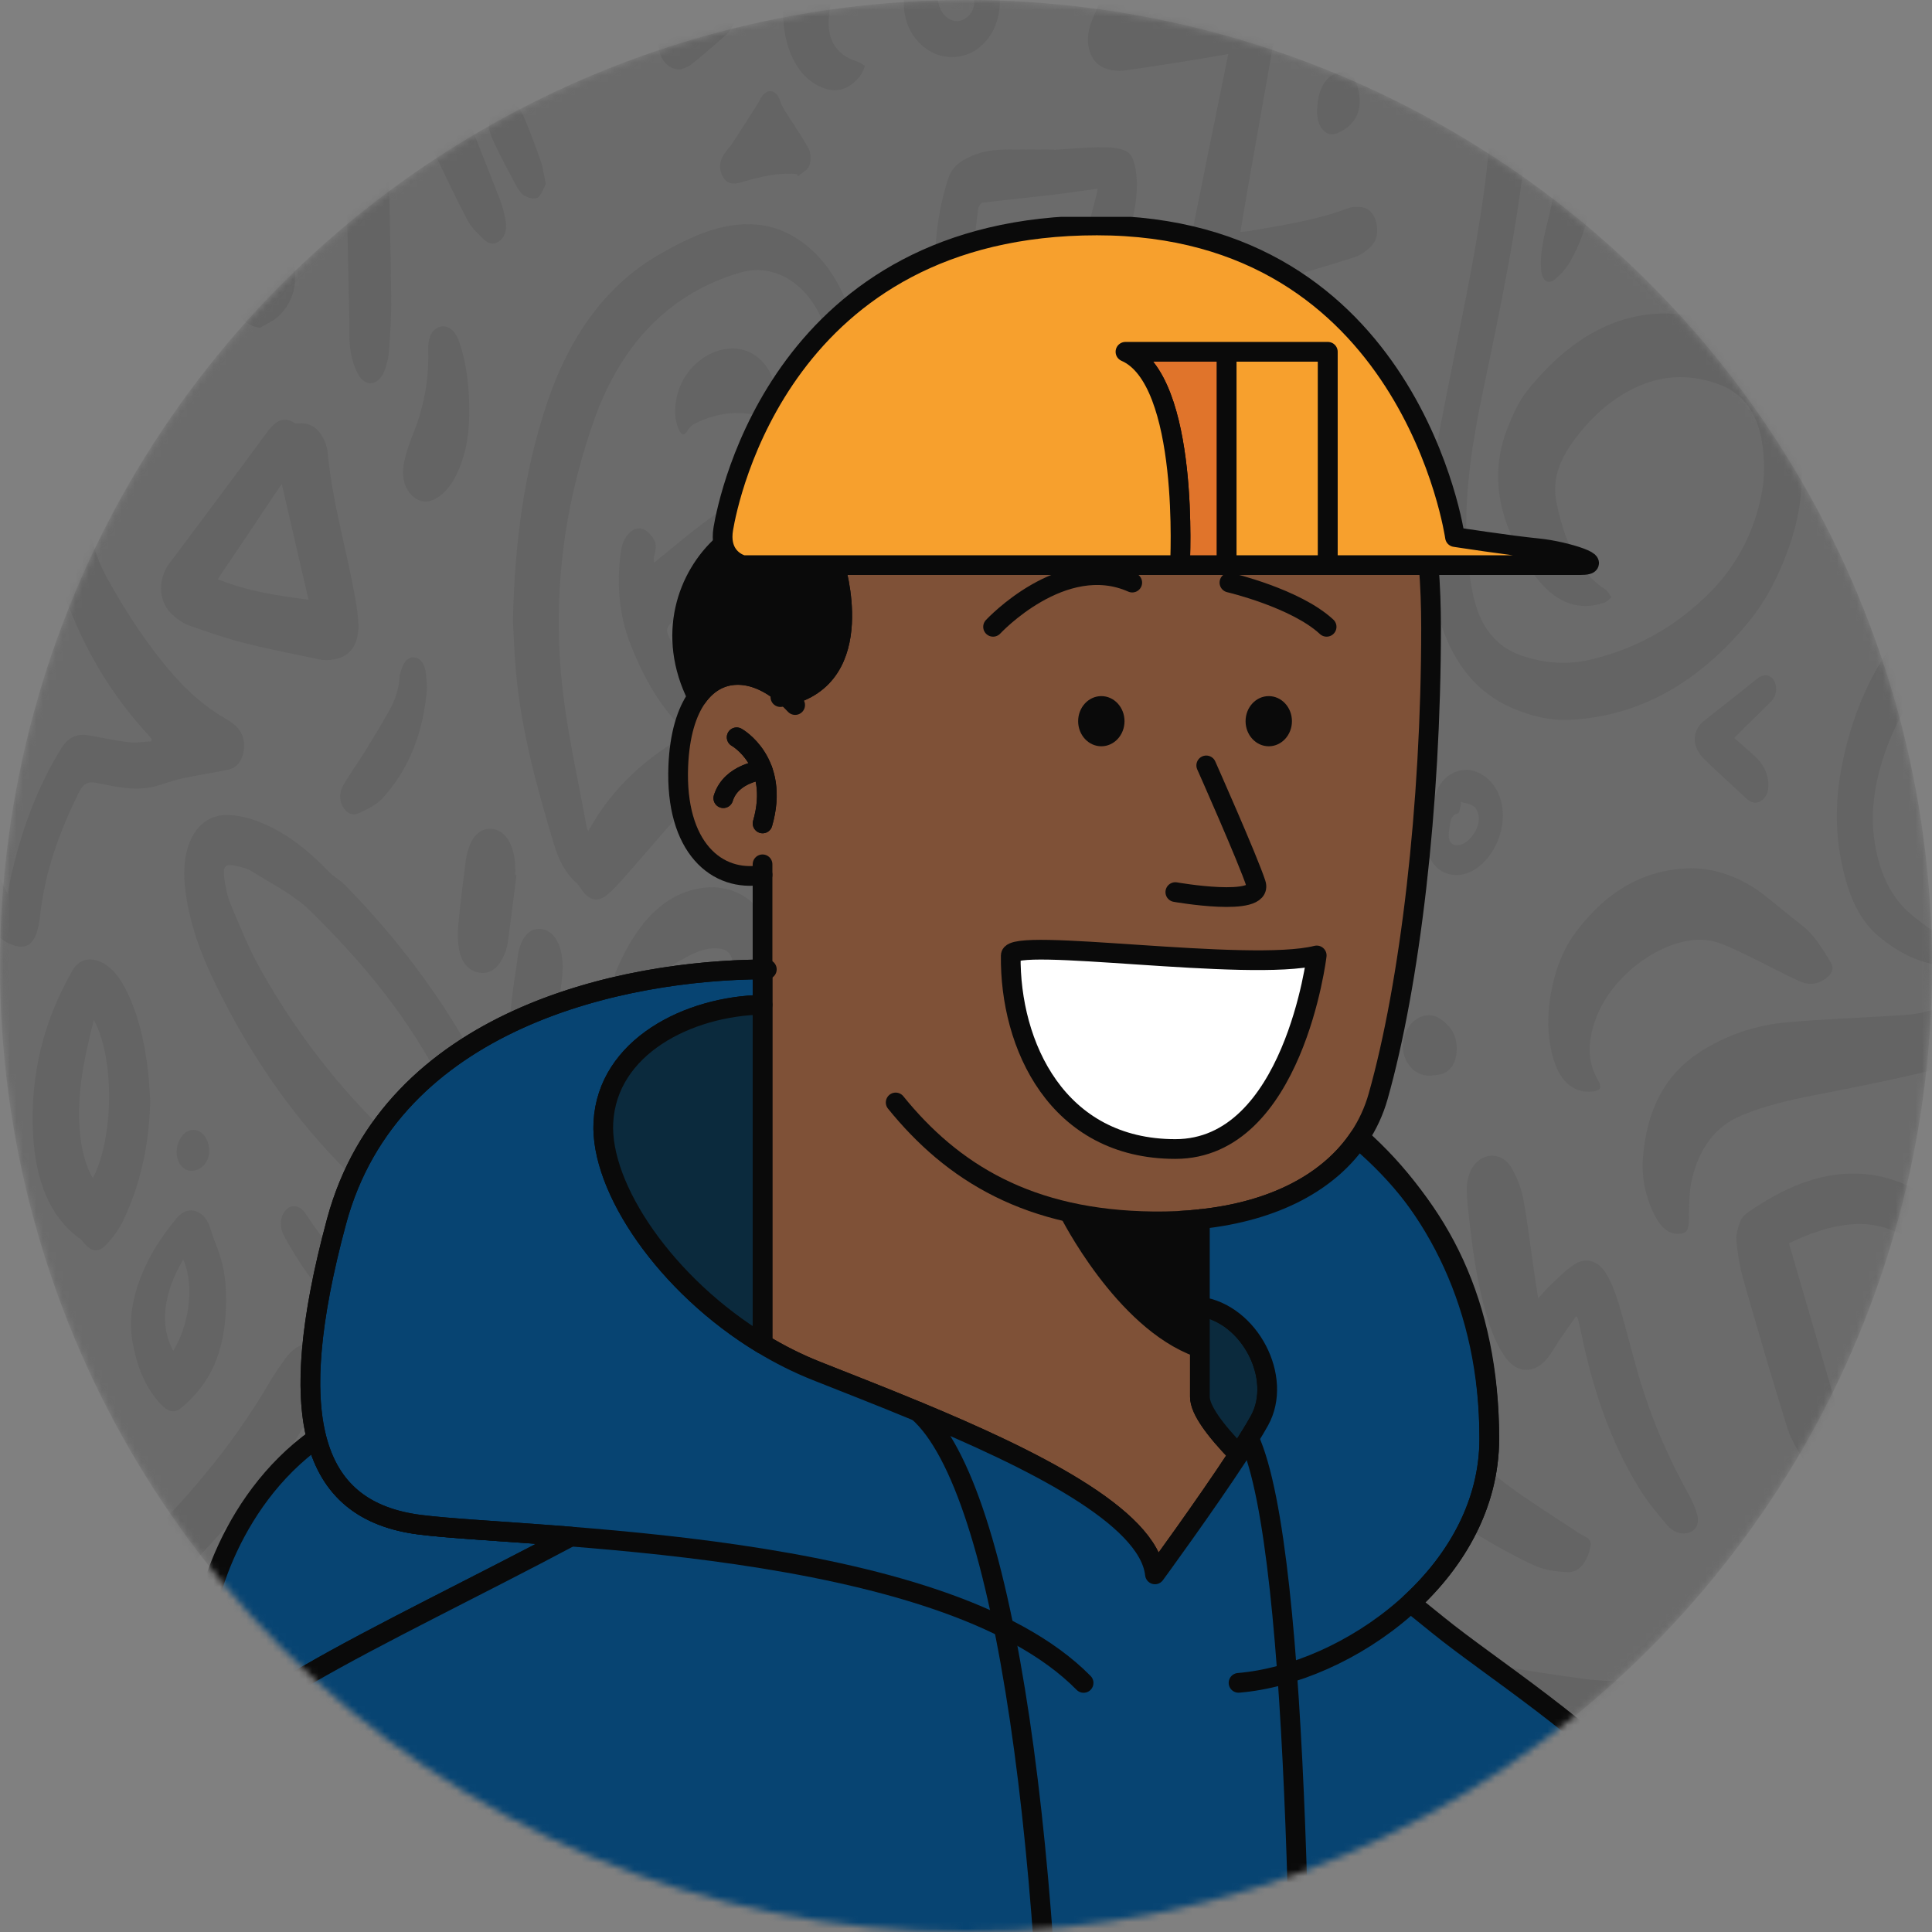 <svg width="294" height="294" viewBox="0 0 294 294" fill="none" xmlns="http://www.w3.org/2000/svg">
<rect x="0" y="0" width="294" height="294" fill="#808080" stroke="none"/>
<mask id="mask0_1111_34750" style="mask-type:alpha" maskUnits="userSpaceOnUse" x="0" y="0" width="294" height="294">
<circle cx="147" cy="147" r="147" fill="#FF8787"/>
</mask>
<g mask="url(#mask0_1111_34750)">
<circle cx="147" cy="147" r="147" fill="#6b6b6b"/>
<g opacity="0.1">
<path d="M289.37 345.986C289.863 325.204 294.078 305.895 303.268 288.684C313.592 269.351 327.783 257.47 345.55 252.734C346.466 252.489 347.422 252.374 348.357 252.398C349.836 252.437 350.889 253.588 351.144 255.225C351.396 256.818 350.722 258.401 349.38 259.207C348.772 259.572 348.127 259.85 347.482 260.095C325.955 268.29 311.627 286.745 302.842 312.901C299.316 323.395 297.644 334.498 297.652 345.986C294.897 345.986 292.136 345.986 289.37 345.986Z" fill="#212121"/>
<path d="M169.315 345.986C166.883 341.413 166.082 336.183 165.678 330.794C165.622 330.07 165.519 329.35 165.396 328.27C164.169 328.861 163.024 329.23 162.023 329.94C160.344 331.13 158.794 332.627 157.115 333.827C155.832 334.743 154.483 335.645 153.078 336.101C150.92 336.802 149.037 335.127 148.488 332.33C147.981 329.758 148.218 327.191 148.826 324.72C149.437 322.244 150.234 319.844 150.983 317.301C150.405 317.484 149.808 317.671 149.211 317.858C146.72 318.626 144.214 318.942 141.723 317.978C139.213 317.009 137.312 315.118 136.759 311.61C136.352 309.01 137.056 306.745 138.468 304.941C139.784 303.261 141.167 301.639 142.657 300.233C145.349 297.695 148.184 295.411 150.883 292.878C153.63 290.296 156.299 287.571 158.968 284.855C159.487 284.327 159.906 283.602 160.303 282.902C160.94 281.765 160.837 281.045 159.899 280.306C158.29 279.039 156.488 278.842 154.672 278.775C154.357 281.045 153.841 281.496 152.11 281.117C150.483 280.757 149.156 279.337 148.922 277.6C148.637 275.483 149.363 273.833 150.72 272.888C151.847 272.105 153.148 271.453 154.405 271.328C157.626 271.011 160.629 272.101 163.191 274.749C166.241 277.907 166.783 282.475 164.473 286.553C163.428 288.396 162.167 290.104 160.803 291.558C158.49 294.015 156.062 296.304 153.604 298.516C149.975 301.788 146.446 305.195 143.339 309.288C143.043 309.677 142.783 310.113 142.435 310.632C143.558 311.692 144.741 311.788 145.893 311.582C147.758 311.251 149.601 310.723 151.454 310.281C152.444 310.046 153.434 309.686 154.431 309.614C156.447 309.47 157.867 311.284 157.752 313.899C157.7 315.094 157.448 316.313 157.122 317.44C156.384 320.012 155.532 322.527 154.75 325.079C154.442 326.078 154.197 327.104 154.101 328.314C154.627 327.901 155.143 327.459 155.684 327.08C157.778 325.612 159.843 324.043 162.004 322.752C163.046 322.128 164.273 321.932 165.437 321.749C168.317 321.298 170.464 322.925 171.491 326.437C171.973 328.093 172.354 329.868 172.462 331.624C172.777 336.893 174.056 341.667 176.391 345.981C174.03 345.986 171.672 345.986 169.315 345.986Z" fill="#212121"/>
<path d="M67.451 345.985C68.43 342.842 69.197 339.551 70.421 336.576C76.233 322.435 83.944 310.281 93.693 300.367C97.126 296.879 100.807 293.899 105.1 292.469C107.061 291.817 108.97 291.687 110.842 293.174C112.128 294.196 112.903 295.497 113.129 297.378C113.248 298.366 113.326 299.364 113.4 300.362C113.467 301.288 113.852 301.644 114.549 301.586C116.288 301.437 117.693 300.358 118.909 298.856C119.105 298.616 119.075 297.896 118.979 297.464C118.149 293.75 117.582 289.974 117.971 286.121C118.13 284.533 118.594 282.877 119.246 281.514C120.588 278.717 123.302 278.472 124.862 281.078C125.759 282.575 126.486 284.456 126.782 286.298C127.283 289.436 127.476 292.675 127.628 295.89C127.776 299.096 126.76 301.6 124.551 303.289C123.105 304.393 121.8 305.809 120.351 306.912C117.963 308.736 115.402 309.892 112.566 309.494C108.633 308.942 106.308 305.674 106.179 300.559C106.168 300.055 106.179 299.551 106.179 298.774C105.274 299.196 104.54 299.48 103.851 299.878C100.837 301.615 98.194 304.096 95.717 306.869C85.953 317.79 78.176 330.659 72.915 345.985C71.088 345.985 69.271 345.985 67.451 345.985Z" fill="#212121"/>
<path d="M132.729 173.292C136.45 168.052 140.243 163.263 144.739 159.42C144.573 159.118 144.484 158.892 144.35 158.719C141.373 154.751 140.135 149.895 140.039 144.473C140.031 143.955 140.076 143.422 140.18 142.923C140.41 141.829 140.94 141.076 141.837 140.893C142.76 140.701 143.549 141.114 143.994 142.155C144.328 142.937 144.543 143.839 144.676 144.727C145.225 148.35 145.97 151.843 147.816 154.804C148.421 155.773 148.858 155.984 149.681 155.154C152.361 152.448 155.134 149.895 157.807 147.179C160.376 144.569 163.553 145.341 165.021 149.127C165.469 150.289 165.792 151.55 166.062 152.803C167.241 158.259 168.368 163.734 169.536 169.199C169.94 171.089 170.407 172.956 170.837 174.837C172.316 181.329 175.538 186.108 179.708 189.957C179.841 190.081 179.993 190.173 180.238 190.35C180.412 189.899 180.575 189.486 180.727 189.069C182.562 183.973 184.205 178.743 186.273 173.81C188.646 168.158 191.333 162.712 194.013 157.285C195.459 154.353 198.662 154.597 200.037 157.769C200.931 159.832 201.594 162.136 202.043 164.434C202.781 168.186 203.292 172.02 203.845 175.83C204.782 182.308 206.406 188.469 208.842 194.266C210.291 197.711 211.741 201.156 213.216 204.582C215.8 210.585 219.118 215.858 223.121 220.33C225.119 222.562 227.366 224.486 229.664 226.18C233.115 228.723 236.708 230.935 240.24 233.286C240.418 233.406 240.604 233.516 240.793 233.608C242.183 234.255 242.335 234.663 241.727 236.439C241.108 238.243 239.97 239.337 238.479 239.241C236.785 239.135 235.01 238.953 233.438 238.209C230.157 236.654 226.917 234.879 223.781 232.878C217.79 229.044 213.175 223.046 209.183 216.271C205.338 209.745 202.047 202.735 199.155 195.422C196.479 188.647 195.322 181.31 194.551 173.849C194.477 173.114 194.384 172.385 194.291 171.656C194.284 171.593 194.203 171.545 194.084 171.406C193.91 171.78 193.724 172.126 193.583 172.495C190.837 179.846 188.427 187.361 187.1 195.388C186.34 199.99 183.178 202.418 179.823 200.657C172.123 196.607 165.81 190.437 162.856 179.947C161.084 173.652 159.753 167.15 158.226 160.739C158.118 160.284 158.025 159.823 157.885 159.18C157.532 159.463 157.258 159.665 156.995 159.895C155.397 161.277 153.859 162.779 152.202 164.021C145.499 169.045 140.094 175.888 135.405 183.767C134.953 184.525 134.508 185.297 133.996 185.988C131.943 188.771 128.873 188.671 127.205 185.489C126.345 183.853 125.785 181.819 125.463 179.861C123.176 166.013 123.494 152.227 126.349 138.561C126.972 135.577 127.665 132.606 128.488 129.703C130.827 121.445 134.693 114.579 139.616 108.495C149.395 96.412 161.188 89.023 173.669 83.068C178.184 80.914 182.711 78.759 187.115 76.269C189.465 74.94 191.641 73.02 193.776 71.144C195.974 69.21 197.339 66.437 197.821 62.996C197.928 62.224 198.088 61.466 198.258 60.712C198.503 59.623 198.977 58.793 199.941 58.817C200.89 58.841 201.428 59.652 201.613 60.751C202.084 63.553 202.169 66.365 201.531 69.157C200.697 72.785 199.044 75.77 196.846 78.14C195.018 80.107 193.083 82.036 190.966 83.394C186.447 86.297 181.851 89.028 177.165 91.441C170.477 94.886 164.131 99.191 157.885 103.759C156.053 105.097 154.385 106.868 152.769 108.634C150.4 111.215 148.135 113.955 145.844 116.657C141.414 121.877 138.285 128.211 136.361 135.529C134.215 143.691 132.603 152.021 132.302 160.663C132.169 164.52 132.447 168.402 132.547 172.275C132.558 172.51 132.632 172.75 132.729 173.292Z" fill="#212121"/>
<path d="M299.573 147.174C297.713 147.03 295.892 147.059 294.117 146.704C291.155 146.119 288.423 144.598 285.906 142.506C282.503 139.67 280.964 135.26 280.074 130.394C279.196 125.587 279.411 120.774 280.386 116.028C282.143 107.482 285.594 100.304 290.825 94.579C294.962 90.055 299.533 86.379 304.285 83.063C304.663 82.799 305.038 82.516 305.368 82.276C304.533 80.539 303.74 78.889 302.928 77.204C301.39 77.636 299.774 78.207 298.128 78.534C295.047 79.148 292.082 78.62 289.327 76.619C285.079 73.529 283.548 68.265 285.246 62.373C286.817 56.903 289.839 52.891 293.327 49.431C294.569 48.198 295.948 48.357 296.856 49.484C297.709 50.545 297.809 52.181 296.986 53.937C296.148 55.722 295.14 57.378 294.313 59.172C293.423 61.111 292.552 63.088 291.87 65.156C291.31 66.854 291.614 67.9 292.901 68.75C293.987 69.465 295.214 70.088 296.411 70.204C298.209 70.376 300.033 70.06 301.846 69.959C302.428 69.925 302.58 69.469 302.721 68.798C303.121 66.912 303.566 65.041 304.1 63.212C304.318 62.469 304.741 61.763 305.19 61.207C306.013 60.185 307.039 59.969 308.1 60.501C309.134 61.02 309.716 62.08 309.809 63.486C309.86 64.297 309.764 65.132 309.671 65.948C309.427 68.059 309.056 70.146 308.904 72.267C308.741 74.556 309.212 76.633 310.854 77.9C311.195 78.164 311.807 78.294 312.126 78.078C314.861 76.211 317.634 74.407 320.24 72.272C322.961 70.04 324.044 66.437 324.422 62.507C322.869 62.066 321.337 61.797 319.892 61.192C311.818 57.829 308.118 49.019 310.265 38.338C312.029 29.552 316.874 25.166 323.391 23.511C328.722 22.157 333.574 24.024 337.812 28.299C344.025 34.561 347.109 43.021 347.798 53.05C348.062 56.888 347.965 60.708 347.309 64.494C345.726 73.611 341.578 80.016 335.065 83.884C329.056 87.454 322.713 88.265 316.196 87.454C315.291 87.344 314.361 87.286 313.501 86.95C312.289 86.48 311.314 86.883 310.276 87.679C304.915 91.796 299.599 95.995 294.821 101.235C291.299 105.097 288.449 109.618 286.632 115.15C285.223 119.449 284.538 123.893 285.331 128.547C286.087 132.986 287.815 136.637 290.803 139.132C293.698 141.546 296.741 143.561 300.37 144.631C300.597 142.952 300.815 141.354 301.023 139.751C301.134 138.892 301.16 138.005 301.349 137.179C301.835 135.039 303.292 133.816 304.878 134.132C306.402 134.435 307.507 136.138 307.562 138.283C307.566 138.456 307.581 138.638 307.555 138.806C306.598 145.864 305.008 152.549 300.849 157.702C298.602 160.485 295.952 162.4 292.912 163.124C287.948 164.309 282.958 165.317 277.965 166.286C273.565 167.14 269.176 167.995 264.924 169.78C261.146 171.363 258.603 174.607 257.461 179.458C257.005 181.401 257.046 183.565 257.002 185.633C256.972 187.111 256.727 187.687 255.556 187.759C253.903 187.86 252.728 186.732 251.864 185.058C250.455 182.332 249.754 179.319 250.025 176.013C250.611 168.801 253.447 163.546 258.41 160.274C262.636 157.486 267.189 155.999 271.889 155.576C277.832 155.044 283.796 154.871 289.746 154.468C291.184 154.372 292.641 154.142 294.039 153.691C296.793 152.808 298.55 150.433 299.573 147.174ZM320.744 80.213C325.608 80.376 330.249 79.484 334.371 75.976C337.174 73.591 339.098 70.343 340.11 66.183C341.066 62.243 341.215 58.236 340.885 54.163C340.303 46.956 338.308 40.67 333.927 35.895C330.094 31.721 325.263 31.217 320.971 34.523C318.939 36.087 317.638 38.333 317.245 41.337C316.303 48.568 319.254 53.812 324.552 57.066C324.552 56.557 324.555 56.092 324.552 55.631C324.54 54.326 324.463 53.011 324.533 51.715C324.6 50.41 325.096 49.398 326.134 48.995C327.061 48.635 328.099 49.067 328.677 50.271C329.093 51.14 329.504 52.147 329.578 53.136C329.804 56.159 330.105 59.22 329.945 62.229C329.575 69.297 327.161 74.968 322.42 78.788C321.853 79.244 321.304 79.738 320.744 80.213Z" fill="#212121"/>
<path d="M188.824 300.771C189.458 300.828 189.951 300.91 190.444 300.915C197.38 301.02 204.32 301.107 211.256 301.217C212.705 301.241 214.155 301.27 215.597 301.442C216.542 301.558 217.009 301.222 217.395 300.022C218.106 297.82 218.948 295.67 219.897 293.621C220.401 292.532 221.157 291.563 221.95 290.795C223.152 289.638 224.527 289.495 225.824 290.608C227.118 291.716 227.363 293.391 227.074 295.229C226.94 296.078 226.673 296.889 226.488 297.729C225.598 301.702 224.649 305.655 223.845 309.657C223.177 312.963 224.03 315.684 225.969 317.992C229.038 321.644 232.649 322.431 236.597 321.644C243.032 320.358 248.107 314.019 249.004 306.087C249.149 304.811 249.182 303.453 249.012 302.191C247.625 292.014 242.91 285.421 235.544 281.951C231.37 279.984 227.014 279.37 222.607 280.387C221.202 280.713 219.8 281.328 218.495 282.091C216.268 283.391 214.833 285.569 214.629 288.89C214.599 289.379 214.358 290.133 214.088 290.238C213.788 290.358 213.265 289.998 212.972 289.658C209.739 285.901 209.339 280.205 212.127 275.824C214.892 271.477 218.525 268.967 222.836 268.147C236.356 265.57 252.141 277.604 255.596 296.942C258.153 311.274 251.792 325.439 240.593 329.978C235.815 331.917 230.992 332.147 226.18 330.113C223.17 328.841 220.605 326.653 218.436 323.683C215.938 320.262 214.866 316.164 215.066 311.485C215.085 311.02 215.104 310.555 215.129 309.912C214.636 309.912 214.244 309.888 213.851 309.916C206.659 310.473 199.467 311.068 192.272 311.572C189.821 311.745 187.356 311.735 184.902 311.706C183.968 311.697 183.012 311.514 182.111 311.207C178.319 309.916 176.988 305.593 179.004 301.27C180.016 299.106 181.021 296.942 182.04 294.782C187.538 283.117 192.461 271.069 196.576 258.478C197.009 257.153 197.499 255.863 197.988 254.572C199.171 251.443 201.132 249.735 203.812 249.937C207.1 250.181 210.384 250.652 213.658 251.16C222.851 252.595 232.022 254.294 241.231 255.503C245.568 256.074 249.976 255.757 254.35 255.834C255.762 255.858 257.186 255.743 258.587 255.911C260.57 256.146 261.701 257.58 261.694 259.557C261.686 261.558 260.548 262.792 258.532 263.103C251.748 264.164 244.938 264.058 238.15 263.425C228.645 262.537 219.155 261.366 209.658 260.344C208.42 260.21 207.167 260.162 205.925 260.239C205.528 260.263 204.939 260.704 204.798 261.146C200.516 274.562 195.037 287.167 189.28 299.585C189.125 299.917 189.013 300.267 188.824 300.771Z" fill="#212121"/>
<path d="M231.834 -2.544C232.272 0.119 232.768 2.384 232.995 4.687C233.547 10.368 232.872 15.992 232.279 21.606C230.915 34.552 228.272 47.124 225.632 59.7C224.131 66.864 222.952 74.139 223.138 81.61C223.212 84.585 223.556 87.617 224.157 90.487C225.165 95.29 227.627 98.404 231.427 99.724C234.904 100.933 238.385 101.221 241.929 100.4C248.331 98.922 254.225 95.88 259.478 90.88C263.822 86.749 266.977 81.461 268.174 74.566C268.534 72.498 268.501 70.209 268.249 68.097C267.663 63.174 265.45 59.931 261.687 58.525C257.587 56.994 253.506 56.965 249.454 58.717C245.676 60.348 242.418 63.117 239.664 66.802C237.691 69.446 236.079 72.555 236.846 76.403C237.969 82.017 240.008 86.96 244.301 89.709C244.672 89.944 244.92 90.491 245.228 90.894C244.872 91.173 244.542 91.576 244.153 91.705C240.353 92.996 237.017 91.811 234.173 88.361C232.216 85.986 230.618 83.231 229.432 80.112C227.564 75.189 227.445 70.17 229.362 65.257C230.174 63.179 231.134 61.049 232.409 59.456C240.394 49.504 249.784 45.55 260.76 48.842C260.957 48.899 261.15 48.986 261.342 49.062C268.304 51.644 272.408 57.555 273.813 66.744C274.688 72.478 274.106 77.939 272.26 83.198C270.769 87.44 268.805 91.312 266.187 94.522C258.495 103.96 249.346 109.056 238.729 109.546C235.882 109.675 233.095 108.975 230.381 107.857C223.06 104.829 219.216 97.967 217.811 88.529C216.747 81.365 217.458 74.258 218.745 67.272C220.376 58.414 222.292 49.648 223.931 40.795C225.803 30.694 227.226 20.483 227.223 10.047C227.223 7.676 226.841 5.291 226.515 2.945C226.248 1.016 225.236 -0.044 223.734 -0.327C222.867 -0.491 221.996 -0.63 221.147 -0.894C219.505 -1.402 218.352 -2.655 218.052 -4.881C217.755 -7.093 218.43 -8.917 219.883 -10.001C220.999 -10.831 222.266 -11.508 223.531 -11.805C231.705 -13.725 239.764 -13.178 247.623 -9.502C251.326 -7.77 254.514 -4.972 257.335 -1.45C261.313 3.521 262.721 9.85 263.036 16.745C263.04 16.788 263.04 16.832 263.036 16.875C262.933 17.854 263.011 19.188 262.113 19.351C261.624 19.442 260.901 18.588 260.486 17.94C259.696 16.702 259.018 15.335 258.354 13.972C253.821 4.668 247.096 -0.155 238.889 -1.82C236.594 -2.271 234.225 -2.304 231.834 -2.544Z" fill="#212121"/>
<path d="M112.897 211.458C110.465 213.416 107.94 215.421 105.453 217.494C105.256 217.658 105.13 218.387 105.245 218.675C106.057 220.719 106.795 222.845 107.829 224.687C109.252 227.221 110.939 229.5 112.463 231.942C112.982 232.777 113.46 233.722 113.757 234.716C114.242 236.362 113.96 237.926 112.934 239.13C111.933 240.306 110.787 240.344 109.534 239.768C109.008 239.524 108.329 239.423 107.803 239.629C104.292 240.997 100.786 242.393 97.32 243.938C96.129 244.471 95.058 245.459 93.942 246.261C93.501 246.577 93.101 246.995 92.656 247.287C91.559 248.017 90.447 248.07 89.405 247.124C88.389 246.203 88.082 244.874 88.226 243.334C88.385 241.649 88.649 239.965 88.689 238.276C88.801 233.531 88.812 228.78 88.875 224.03C88.89 222.998 88.968 221.971 89.027 220.671C87.147 221.371 85.39 221.928 83.685 222.691C79.678 224.486 75.707 226.415 71.704 228.224C70.34 228.843 68.938 229.346 67.53 229.769C65.013 230.527 62.573 228.166 62.173 224.668C61.906 222.355 62.425 220.263 63.319 218.301C64.809 215.038 66.696 212.183 68.957 209.812C72.649 205.949 76.334 202.053 80.208 198.517C84.141 194.928 88.263 191.689 92.378 188.445C94.154 187.044 96.081 185.955 97.983 184.851C100.804 183.21 103.406 181.18 105.642 178.388C106.602 177.188 107.569 176.991 108.474 177.701C109.379 178.412 109.809 179.875 109.26 181.387C108.726 182.86 108.074 184.405 107.165 185.475C105.482 187.461 103.599 189.165 101.757 190.907C99.34 193.195 96.867 195.383 94.45 197.663C92.27 199.716 90.094 201.77 87.981 203.934C83.704 208.31 79.466 212.754 75.233 217.202C74.669 217.792 74.221 218.56 73.561 219.467C74.243 219.347 74.758 219.308 75.251 219.159C79.774 217.806 84.293 216.42 88.816 215.076C89.487 214.874 89.746 214.399 89.816 213.555C89.931 212.168 90.087 210.786 90.272 209.414C90.584 207.092 91.822 205.666 93.32 205.839C94.847 206.017 95.996 207.639 95.881 209.985C95.74 212.936 95.451 215.887 95.028 218.795C94.061 225.431 94.087 232.149 93.831 238.847C93.828 238.919 93.883 239.001 93.92 239.092C98.065 238.075 102.209 237.053 106.55 235.987C106.135 235.282 105.898 234.869 105.657 234.461C103.069 230.076 100.752 225.488 99.544 220.124C99.355 219.289 99.203 218.435 99.117 217.576C98.869 214.966 99.596 213.406 101.353 212.135C104.819 209.62 108.237 207 111.688 204.457C112.263 204.03 112.466 203.536 112.396 202.663C112.289 201.367 112.255 200.052 112.296 198.747C112.344 197.178 112.993 196.118 113.953 195.796C114.954 195.465 116.01 195.998 116.552 197.442C117.119 198.958 117.682 200.566 117.875 202.212C118.883 210.657 121.245 218.617 122.983 226.798C125.423 238.291 125.704 249.658 122.487 260.972C122.068 262.441 121.571 263.88 121.011 265.267C117.693 273.491 112.415 277.772 105.286 278.559C100.237 279.115 95.269 278.419 90.284 277.642C86.84 277.105 83.392 276.577 79.933 276.27C77.928 276.092 75.897 276.251 73.887 276.452C70.873 276.75 68.553 278.65 66.903 281.941C65.828 284.086 64.95 286.327 64.694 288.894C64.505 290.818 65.046 291.476 66.521 291.25C66.933 291.188 67.356 291.269 67.774 291.284C67.708 291.864 67.73 292.493 67.563 293.021C66.822 295.382 65.068 296.586 62.963 296.255C60.427 295.857 58.533 293.621 57.951 290.305C57.45 287.474 57.791 284.739 58.67 282.128C61.572 273.52 66.61 268.789 73.895 268.012C78.395 267.532 82.844 268.175 87.303 268.693C91.596 269.192 95.881 269.931 100.181 270.142C102.776 270.267 105.405 269.686 107.999 269.24C109.842 268.923 111.454 267.772 112.793 266.088C118.338 259.125 121.274 250.766 120.57 240.647C120.396 238.118 119.877 235.565 119.213 233.166C117.2 225.94 115.047 218.804 112.897 211.458Z" fill="#212121"/>
<path d="M-7.924 282.373C-3.272 287.546 2.352 290.934 6.422 297.066C6.919 296.543 7.405 296.097 7.838 295.574C10.352 292.546 12.843 289.494 15.36 286.476C15.879 285.852 15.853 285.348 15.523 284.561C14.04 280.996 12.598 277.397 11.197 273.775C10.826 272.815 10.541 271.75 10.407 270.694C10.155 268.736 10.659 267.052 11.953 265.91C13.243 264.773 14.685 264.696 15.953 265.78C16.939 266.625 17.899 267.733 18.544 269C20.279 272.417 21.847 275.977 23.463 279.499C24.094 280.876 24.672 282.297 25.395 283.976C28.297 281.212 31.074 278.573 33.921 275.862C33.606 275.267 33.398 274.83 33.157 274.427C31.422 271.534 29.651 268.679 27.956 265.752C27.233 264.504 26.544 263.18 26.058 261.759C25.224 259.317 25.803 256.721 27.311 255.31C28.82 253.9 30.852 254.072 32.416 255.891C33.213 256.817 33.992 257.839 34.57 258.996C36.742 263.348 38.933 267.69 40.92 272.186C42.477 275.708 41.709 279.619 39.263 282.114C36.064 285.382 32.861 288.645 29.643 291.879C25.78 295.756 23.189 295.665 19.452 291.586C19.326 291.447 19.189 291.332 18.989 291.145C18.559 291.658 18.136 292.148 17.725 292.651C14.83 296.212 11.482 298.966 8.205 301.883C5.481 304.307 3.301 303.256 0.973 301.38C-1.426 299.451 -3.813 297.493 -6.197 295.535C-8.528 293.625 -10.871 291.735 -13.177 289.772C-17.129 286.409 -16.487 281.011 -14.656 277.373C-14.018 276.107 -13.203 274.96 -12.361 273.904C-6.337 266.356 -0.41 258.664 5.799 251.376C10.155 246.261 14.811 241.558 19.501 236.947C27.441 229.135 34.941 220.777 40.983 210.407C41.75 209.088 42.614 207.854 43.489 206.65C43.923 206.06 44.445 205.527 45.001 205.153C46.206 204.342 47.429 204.414 48.508 205.546C49.587 206.674 49.895 208.205 49.535 209.903C49.368 210.69 49.083 211.458 48.745 212.149C45.969 217.854 42.814 223.161 38.803 227.533C33.91 232.868 29.087 238.319 24.086 243.478C17.588 250.176 11.794 257.854 5.736 265.157C1.377 270.416 -2.838 275.871 -7.116 281.246C-7.383 281.577 -7.616 281.937 -7.924 282.373Z" fill="#212121"/>
<path d="M78.059 94.464C78.318 82.473 79.79 71.437 83.36 61.005C86.881 50.708 92.568 43.088 100.612 38.558C105.209 35.972 109.854 33.774 115.018 34.168C125.138 34.94 132.415 47.435 130.15 60.276C129.498 63.975 127.922 66.989 125.917 69.638C121.572 75.372 117.046 80.837 111.967 85.496C108.642 88.548 105.402 91.744 102.099 94.834C101.446 95.443 101.32 95.976 101.773 96.859C103.259 99.762 104.668 102.737 106.188 105.611C107.24 107.602 108.642 109.071 110.529 109.613C110.821 109.694 111.114 109.843 111.374 110.04C111.867 110.414 112.642 110.736 112.753 111.268C113.075 112.828 113.331 114.541 112.019 115.721C111.852 115.87 111.711 116.062 111.537 116.196C105.68 120.659 100.901 126.858 95.823 132.573C94.881 133.629 93.962 134.727 92.961 135.678C91.022 137.515 89.71 137.266 88.175 134.905C88.045 134.708 87.904 134.507 87.741 134.363C86.07 132.928 85.006 130.841 84.309 128.509C81.74 119.924 79.308 111.278 78.503 102.051C78.259 99.32 78.177 96.571 78.059 94.464ZM104.631 111.671C104.46 111.465 104.375 111.335 104.275 111.239C100.601 107.823 98.002 103.236 95.971 98.111C94.214 93.677 93.806 88.893 94.477 83.985C94.659 82.651 95.163 81.523 96.105 80.823C96.994 80.156 98.01 80.309 98.826 81.197C99.878 82.339 99.993 82.991 99.537 84.652C99.441 85.002 99.522 85.439 99.522 85.64C102.395 83.342 105.157 80.918 108.067 78.85C113.361 75.093 118.091 70.362 122.636 65.285C123.448 64.379 124.174 63.328 124.853 62.253C125.879 60.621 126.421 58.726 126.495 56.6C126.847 46.864 120.148 39.259 112.582 41.495C102.547 44.456 94.733 51.629 90.362 64.038C85.758 77.099 83.968 90.865 85.632 105.097C86.455 112.137 88.045 119.027 89.295 125.985C89.321 126.129 89.421 126.254 89.528 126.474C93.361 119.483 98.659 115.141 104.631 111.671Z" fill="#212121"/>
<path d="M302.584 -82.931C304.452 -82.931 306.257 -82.931 308.296 -82.931C308.081 -80.753 308 -78.623 307.644 -76.579C305.95 -66.871 302.995 -57.826 298.688 -49.583C295.859 -44.17 292.838 -38.921 289.843 -33.662C285.787 -26.546 282.221 -19.075 279.596 -10.893C278.914 -8.773 278.34 -6.556 277.965 -4.31C277.272 -0.131 278.555 2.273 281.758 3.238C284.06 3.929 286.369 3.91 288.679 3.329C296.723 1.304 302.65 -4.526 306.691 -13.643C307.21 -14.819 307.529 -16.234 307.67 -17.587C307.922 -19.986 306.869 -21.709 305.049 -22.261C303.551 -22.717 302.094 -22.453 300.689 -21.723C298.094 -20.38 296.159 -18.029 294.654 -15.02C294.28 -14.271 294.328 -13.609 294.799 -13.024C295.281 -12.424 295.807 -11.882 296.322 -11.325C296.701 -10.918 297.09 -10.529 297.549 -10.054C297.279 -9.737 297.142 -9.454 296.949 -9.368C294.58 -8.302 292.222 -7.99 290.202 -10.375C288.249 -12.683 288.008 -15.692 288.912 -18.686C291.14 -26.047 295.299 -30.528 301.386 -31.709C302.791 -31.982 304.3 -31.906 305.701 -31.579C311.966 -30.111 315.699 -22.458 314.335 -14.084C313.812 -10.874 312.685 -8.014 311.228 -5.356C306.05 4.121 298.81 9.524 290.261 12.254C287.155 13.247 284.011 13.295 280.838 12.547C272.386 10.55 269.977 1.242 271.3 -5.975C271.971 -9.641 272.972 -13.249 274.128 -16.709C276.809 -24.708 280.46 -31.973 284.593 -38.849C287.615 -43.868 290.61 -48.921 293.49 -54.074C297.394 -61.06 300.185 -68.772 301.928 -77.102C302.12 -78.023 302.232 -78.978 302.339 -79.923C302.45 -80.873 302.498 -81.828 302.584 -82.931Z" fill="#212121"/>
<path d="M186.903 8.213C185.416 8.473 184.063 8.727 182.706 8.943C178.829 9.557 174.958 10.205 171.073 10.728C170.124 10.857 169.105 10.733 168.186 10.402C166.102 9.653 165.105 7.124 165.75 4.442C165.939 3.66 166.243 2.916 166.555 2.196C171.151 -8.403 175.778 -18.984 180.345 -29.607C181.587 -32.491 183.425 -34.041 185.902 -34.367C189.72 -34.871 193.553 -35.212 197.36 -35.812C205.215 -37.045 213.056 -38.412 220.904 -39.703C221.634 -39.823 222.383 -39.886 223.12 -39.847C224.707 -39.761 225.915 -38.408 226.108 -36.594C226.312 -34.689 225.448 -32.909 223.821 -32.419C221.727 -31.791 219.591 -31.373 217.463 -30.941C207.918 -29.012 198.368 -27.093 188.815 -25.222C187.637 -24.991 186.969 -24.267 186.365 -22.933C183.192 -15.946 179.918 -9.037 176.69 -2.093C176.074 -0.769 175.489 0.584 174.769 2.191C176.452 1.995 177.88 1.832 179.307 1.664C182.057 1.342 184.804 0.987 187.555 0.714C188.185 0.651 188.411 0.339 188.545 -0.419C188.912 -2.545 189.331 -4.656 189.757 -6.762C189.883 -7.391 190.042 -8.024 190.276 -8.595C190.932 -10.207 192.189 -10.98 193.479 -10.639C194.817 -10.284 195.803 -8.902 195.825 -7.036C195.84 -5.745 195.71 -4.421 195.488 -3.159C193.694 7.124 191.863 17.398 190.05 27.676C189.616 30.137 189.212 32.604 188.76 35.291C189.231 35.248 189.579 35.243 189.924 35.185C195.028 34.302 200.152 33.558 205.123 31.697C205.783 31.452 206.528 31.442 207.217 31.534C208.307 31.677 209.093 32.488 209.43 33.87C209.779 35.305 209.501 36.649 208.607 37.522C207.847 38.261 206.935 38.889 206.02 39.177C201.412 40.636 196.778 41.96 192.152 43.342C190.25 43.908 188.367 44.619 186.443 45.027C185.449 45.238 184.326 45.194 183.373 44.811C181.739 44.153 180.867 42.426 180.86 40.228C180.856 38.726 181.057 37.186 181.346 35.722C183.058 27.114 184.823 18.525 186.569 9.931C186.673 9.432 186.762 8.933 186.903 8.213Z" fill="#212121"/>
<path d="M60.298 -58.704C56.695 -51.339 51.405 -47.481 45.125 -45.494C44.502 -45.297 43.898 -45.024 43.275 -44.842C36.617 -42.913 31.639 -37.783 27.624 -30.926C25.485 -27.275 24.358 -23.11 24.744 -18.455C24.825 -17.462 25.151 -16.435 25.559 -15.581C25.997 -14.665 25.845 -14.194 25.222 -13.671C22.768 -11.603 19.394 -13.028 18.141 -16.704C17.385 -18.911 17.4 -21.21 17.8 -23.503C18.827 -29.396 20.888 -34.544 24.425 -38.599C25.381 -39.698 26.349 -40.787 27.287 -41.915C30.59 -45.883 34.441 -48.536 38.775 -50.081C41.077 -50.907 43.379 -51.751 45.662 -52.668C48.795 -53.93 51.572 -56.032 54.007 -58.872C55.227 -60.292 56.176 -61.919 56.624 -64.045C56.791 -64.851 57.388 -65.504 57.792 -66.223C58.011 -66.607 58.34 -66.948 58.441 -67.375C58.993 -69.75 60.91 -70.619 62.318 -68.896C63.071 -67.98 63.642 -66.694 64.042 -65.436C65.084 -62.169 65.362 -58.68 65.369 -55.182C65.399 -42.481 62.952 -30.691 57.425 -20.092C53.696 -12.937 50.011 -5.745 46.141 1.276C44.231 4.74 42.011 7.936 39.816 11.112C36.398 16.064 33.047 21.054 30.604 26.952C28.762 31.404 27.324 36.069 26.649 41.025C26.297 43.602 26.378 46.303 26.46 48.938C26.493 49.993 27.001 51.059 27.39 52.057C27.787 53.074 28.388 53.683 29.363 53.112C29.552 53.002 29.896 53.103 30.074 53.276C30.171 53.367 30.108 53.837 30.037 54.096C29.455 56.154 27.854 57.407 26.245 56.716C25.166 56.255 24.061 55.468 23.25 54.446C19.728 50.003 18.89 44.466 19.843 38.42C21.289 29.24 24.599 21.218 29.27 14.145C31.346 11.002 33.596 8.041 35.85 5.109C38.545 1.602 40.921 -2.208 43.093 -6.277C45.696 -11.152 48.331 -16.013 51.167 -20.653C57.707 -31.354 60.461 -43.584 60.368 -57.058C60.357 -57.601 60.32 -58.152 60.298 -58.704Z" fill="#212121"/>
<path d="M75.992 -16.719C75.84 -22.247 75.744 -27.779 75.525 -33.302C75.273 -39.78 76.37 -41.867 81.019 -44.252C89.311 -48.508 97.563 -52.903 105.823 -57.27C107.769 -58.297 108.911 -57.745 109.759 -55.25C109.856 -54.967 110.075 -54.669 110.29 -54.554C112.239 -53.537 113.118 -51.488 113.337 -48.978C113.596 -45.994 113.574 -42.966 113.867 -39.986C114.453 -34.022 115.175 -28.081 115.835 -22.131C116.395 -17.084 115.383 -14.406 111.643 -12.827C103.891 -9.56 96.577 -5.059 89.334 -0.313C87.261 1.045 85.134 2.264 82.998 3.449C82.146 3.924 81.219 4.332 80.303 4.442C78.135 4.706 76.274 2.955 75.77 0.109C75.51 -1.354 75.477 -2.914 75.503 -4.43C75.573 -8.528 75.733 -12.621 75.859 -16.714C75.903 -16.714 75.948 -16.719 75.992 -16.719ZM104.881 -49.544C104.584 -49.41 104.329 -49.333 104.099 -49.189C97.285 -44.818 90.475 -40.437 83.658 -36.075C83.147 -35.749 82.991 -35.346 83.091 -34.631C83.247 -33.518 83.417 -32.39 83.428 -31.263C83.521 -23.686 83.569 -16.114 83.636 -8.538C83.64 -8.019 83.636 -7.506 83.636 -6.82C84.047 -6.978 84.366 -7.064 84.666 -7.223C87.161 -8.533 89.704 -9.708 92.129 -11.205C96.848 -14.118 101.686 -16.589 106.646 -18.724C110.178 -20.246 109.834 -19.348 108.907 -24.051C107.261 -32.438 105.185 -40.696 104.881 -49.544Z" fill="#212121"/>
<path d="M71.566 190.005C69.53 189.305 67.447 188.772 65.468 187.86C62.024 186.277 58.88 183.892 55.896 181.176C46.465 172.587 38.669 161.978 32.579 149.305C30.451 144.881 28.712 140.212 28.149 134.963C28.056 134.104 28.023 133.226 28.049 132.357C28.186 127.406 30.684 123.999 34.517 124.023C36.393 124.037 38.339 124.574 40.126 125.352C43.726 126.916 46.958 129.426 49.916 132.54C50.717 133.384 51.725 133.893 52.534 134.718C61.356 143.72 69.03 154.089 75.009 166.459C76.641 169.833 78.046 173.364 78.635 177.318C78.813 178.508 78.924 179.741 78.891 180.951C78.75 186.334 75.933 189.674 71.636 189.645C71.618 189.77 71.591 189.89 71.566 190.005ZM72.581 179.823C72.329 178.561 72.225 177.208 71.799 176.056C70.476 172.491 69.241 168.825 67.595 165.519C62.246 154.795 55.04 146.302 47.27 138.662C44.63 136.067 41.368 134.521 38.347 132.612C37.52 132.089 36.549 131.887 35.622 131.705C34.232 131.436 33.872 131.902 34.139 133.711C34.332 135.025 34.584 136.398 35.073 137.554C36.478 140.875 37.828 144.272 39.537 147.324C45.527 158.053 52.838 167.102 61.204 174.684C63.317 176.598 65.62 178.196 67.922 179.727C69.004 180.447 70.275 180.715 71.484 181.085C72.181 181.306 72.578 180.855 72.581 179.823Z" fill="#212121"/>
<path d="M286.5 236.031C287.605 238.339 288.928 240.167 290.526 241.659C296.428 247.163 302.978 248.737 310.01 246.741C315.63 245.143 321.009 242.581 325.932 238.67C327.756 237.221 329.454 235.46 331.085 233.651C333.635 230.815 334.84 227.029 335.229 222.773C335.255 222.48 335.233 222.178 335.233 221.669C334.851 222 334.559 222.259 334.262 222.509C330.103 226.06 325.992 229.711 321.766 233.118C320.042 234.51 318.096 235.474 316.194 236.448C314.919 237.101 313.799 236.539 313.269 235.335C312.735 234.126 312.92 232.557 313.91 231.434C314.844 230.378 315.868 229.433 316.92 228.589C318.466 227.355 320.064 226.223 321.665 225.11C326.381 221.832 330.625 217.706 334.644 213.157C334.87 212.898 335.1 212.639 335.348 212.413C337.598 210.364 340.579 211.909 340.705 215.441C341.031 224.472 339.934 233.152 334.425 239.495C325.728 249.514 315.619 255.551 303.768 255.536C297.773 255.527 292.217 253.247 287.286 248.694C284.732 246.338 282.767 243.377 281.596 239.567C280.799 236.967 280.858 234.375 281.488 231.765C281.778 230.565 282.538 230.009 283.401 229.635C284.999 228.944 286.6 228.272 288.187 227.547C296.598 223.699 304.183 217.984 311.015 210.575C311.686 209.846 312.346 209.098 313.047 208.421C314.047 207.456 315.011 207.375 315.86 208.104C316.691 208.814 317.095 210.249 316.779 211.708C316.598 212.538 316.357 213.387 315.986 214.093C315.401 215.201 314.785 216.343 314.007 217.207C306.863 225.081 299.06 231.487 289.974 234.956C288.869 235.359 287.746 235.642 286.5 236.031Z" fill="#212121"/>
<path d="M-19.165 128.994C-15.347 128.235 -11.588 127.789 -8.074 125.851C-7.892 125.75 -7.733 125.577 -7.569 125.419C-5.95 123.85 -4.467 124.037 -3.343 126.225C-2.343 128.178 -1.557 130.318 -0.645 132.348C-0.129 133.494 0.453 134.588 1.172 136.047C1.368 134.968 1.468 134.301 1.613 133.648C3.222 126.412 5.687 119.737 9.353 113.84C10.484 112.026 11.922 111.609 13.598 111.916C15.596 112.281 17.59 112.717 19.599 112.953C20.738 113.082 21.898 112.871 23.047 112.813C23.058 112.689 23.069 112.564 23.08 112.439C22.939 112.271 22.806 112.098 22.658 111.94C13.983 102.578 8.504 90.746 6.321 76.398C6.072 74.757 6.158 73.02 6.176 71.332C6.184 70.703 6.38 70.05 6.584 69.465C7.188 67.728 8.386 66.811 9.627 67.066C10.858 67.315 11.511 68.539 11.829 70.52C12.445 74.35 13.053 78.198 13.939 81.926C14.454 84.095 15.322 86.221 16.348 88.068C19.325 93.414 22.621 98.428 26.465 102.794C28.811 105.458 31.377 107.67 34.235 109.311C34.787 109.627 35.34 109.973 35.829 110.424C36.845 111.36 37.345 112.665 37.078 114.282C36.815 115.904 35.959 116.863 34.717 117.122C32.459 117.593 30.183 117.933 27.925 118.408C26.732 118.663 25.553 119.047 24.378 119.44C21.112 120.544 17.872 119.8 14.654 119.123C13.401 118.859 12.652 119.267 11.989 120.611C9.116 126.431 6.825 132.544 6.08 139.473C6.058 139.689 6.035 139.905 6.002 140.121C5.431 143.964 3.822 144.886 1.02 143.384C-1.323 142.132 -2.965 140.035 -4.237 137.348C-5.06 135.601 -5.801 133.787 -6.55 131.988C-6.806 131.374 -7.013 131.124 -7.636 131.359C-11.547 132.818 -15.458 134.286 -19.406 135.558C-22.368 136.513 -24.192 134.91 -24.696 130.999C-25.122 127.693 -25.33 124.339 -25.715 121.023C-25.89 119.526 -26.205 118.044 -26.564 116.599C-27.372 113.356 -25.923 110.803 -23.31 110.774C-21.167 110.75 -19.028 110.472 -16.889 110.376C-16.162 110.342 -15.365 110.309 -14.717 110.645C-14.25 110.889 -13.757 111.705 -13.679 112.343C-13.612 112.905 -13.99 113.883 -14.383 114.147C-15.862 115.141 -17.412 115.966 -18.965 116.743C-19.68 117.103 -19.91 117.535 -19.825 118.562C-19.58 121.508 -19.443 124.469 -19.265 127.42C-19.239 127.885 -19.206 128.351 -19.165 128.994Z" fill="#212121"/>
<path d="M-23.053 -9.277C-23.691 -10.836 -24.232 -12.232 -24.825 -13.59C-25.837 -15.903 -26.953 -18.144 -27.894 -20.505C-29.051 -23.403 -29.559 -26.479 -28.854 -29.737C-27.831 -34.473 -24.665 -37.904 -20.514 -38.216C-18.256 -38.384 -15.965 -37.875 -13.689 -37.64C-12.751 -37.544 -11.82 -37.275 -10.883 -37.246C-9.459 -37.203 -9.137 -37.64 -9.252 -39.502C-9.411 -42.064 -9.745 -44.612 -9.845 -47.174C-9.911 -48.897 -9.867 -50.687 -9.57 -52.352C-8.562 -58.028 -5.185 -61.301 -0.699 -60.84C1.706 -60.595 4.086 -59.904 6.481 -59.41C8.464 -59.002 9.18 -59.564 9.18 -62.184C9.18 -64.506 8.787 -66.828 8.546 -69.151C8.505 -69.535 8.35 -69.894 8.279 -70.274C8.023 -71.675 8.335 -72.922 9.15 -73.647C10.055 -74.443 11.063 -74.482 11.893 -73.666C12.594 -72.98 13.269 -72.054 13.643 -71.046C15.196 -66.852 15.589 -62.443 14.562 -57.947C13.554 -53.537 10.944 -51.147 7.408 -51.545C5.035 -51.814 2.693 -52.544 0.327 -52.975C-2.723 -53.527 -3.602 -52.529 -3.606 -48.494C-3.609 -46.622 -3.45 -44.751 -3.372 -42.88C-3.317 -41.488 -3.231 -40.092 -3.235 -38.7C-3.257 -33.278 -5.667 -29.727 -9.848 -29.401C-11.835 -29.247 -13.856 -29.785 -15.861 -29.996C-17.329 -30.154 -18.823 -30.577 -20.262 -30.37C-22.853 -30.001 -23.98 -27.573 -23.186 -24.353C-22.767 -22.659 -22.152 -21.047 -21.57 -19.43C-20.536 -16.546 -19.416 -13.71 -18.412 -10.807C-17.129 -7.108 -17.633 -4.186 -20.02 -1.561C-21.07 -0.409 -22.219 0.603 -23.375 1.573C-27.62 5.138 -31.698 8.991 -35.471 13.357C-36.424 14.461 -37.34 15.622 -38.204 16.836C-39.59 18.779 -40.68 20.953 -41.121 23.602C-41.191 24.034 -41.507 24.576 -41.803 24.71C-42.007 24.802 -42.456 24.36 -42.667 24.019C-44.958 20.31 -45.647 16.174 -44.472 11.625C-43.464 7.734 -41.67 4.5 -39.331 1.76C-34.934 -3.389 -29.966 -7.18 -24.124 -8.869C-23.843 -8.955 -23.561 -9.085 -23.053 -9.277Z" fill="#212121"/>
<path d="M148.402 259.615C148.769 259.212 149.08 258.891 149.373 258.545C158.941 247.226 168.513 235.911 178.066 224.568C179.23 223.186 180.231 221.569 181.424 220.235C182.184 219.385 183.111 218.603 184.064 218.263C185.313 217.816 186.455 218.541 187.248 219.913C188.038 221.286 188.182 222.84 187.593 224.352C187.27 225.177 186.766 225.954 186.214 226.554C182.269 230.839 178.251 235.009 174.34 239.342C166.463 248.07 158.637 256.875 150.8 265.671C150.27 266.266 149.788 266.947 149.362 267.672C148.009 269.965 145.273 270.762 144.009 267.979C143.927 267.801 143.783 267.643 143.638 267.552C141.284 266.04 139.95 263.348 138.99 260.392C134.486 246.563 132.736 232.284 135.386 217.471C135.957 214.29 137.051 211.228 138.133 208.253C138.993 205.892 140.28 205.154 141.562 205.677C142.915 206.228 143.49 207.797 143.275 210.427C143.216 211.161 143.127 211.895 143.012 212.62C141.043 225.187 141.744 237.495 145.166 249.524C146.026 252.542 147.004 255.508 147.938 258.492C148.046 258.847 148.213 259.169 148.402 259.615Z" fill="#212121"/>
<path d="M301.302 196.665C301.199 200.873 300.287 204.784 298.463 208.234C294.537 215.647 289.392 220.926 282.46 222.888C282.067 222.999 281.663 223.123 281.266 223.128C280.072 223.142 278.93 223.142 277.748 223.737C276.602 224.313 275.431 223.57 274.667 222.38C273.685 220.849 272.61 219.27 272.046 217.471C269.696 209.961 267.487 202.38 265.311 194.784C264.766 192.884 264.428 190.849 264.236 188.839C264.143 187.87 264.495 186.742 264.851 185.816C265.085 185.211 265.641 184.731 266.134 184.391C271.29 180.85 276.714 178.426 282.623 178.594C287.657 178.743 292.28 180.84 296.428 184.53C299.694 187.433 301.239 191.569 301.302 196.665ZM280.183 216.492C281.655 215.465 283.175 214.443 284.665 213.359C287.408 211.362 289.955 209.026 292.172 206.113C293.97 203.747 295.193 201.003 295.538 197.673C295.883 194.333 295.097 191.646 292.758 189.918C289.57 187.567 286.167 186.113 282.467 186.267C278.938 186.416 275.553 187.582 272.258 189.18C272.206 189.204 272.176 189.309 272.232 189.213C274.882 198.311 277.507 207.308 280.183 216.492Z" fill="#212121"/>
<path d="M160.423 22.801C162.743 22.657 165.064 22.455 167.384 22.398C168.519 22.369 169.683 22.455 170.784 22.767C172.174 23.166 172.563 24.24 172.841 26.006C173.275 28.784 172.771 31.375 172.226 33.981C170.899 40.286 169.657 46.63 168.137 52.858C167.221 56.615 165.931 60.238 164.638 63.813C164.3 64.743 163.388 65.569 162.599 65.953C157.127 68.625 151.107 66.605 147.248 60.9C144.419 56.716 143.077 51.716 142.544 46.284C141.906 39.816 142.299 33.501 144.212 27.412C144.775 25.622 145.746 24.787 147.222 24.034C150.551 22.326 153.913 22.839 157.286 22.758C158.328 22.729 159.374 22.753 160.419 22.753C160.423 22.762 160.423 22.782 160.423 22.801ZM167.032 28.712C164.823 29.015 162.691 29.346 160.556 29.595C156.875 30.027 153.186 30.397 149.505 30.848C149.268 30.877 148.927 31.366 148.875 31.702C148.293 35.694 147.922 39.725 148.367 43.779C148.927 48.866 150.258 53.486 153.461 56.874C154.973 58.472 156.734 59.077 158.64 58.923C158.958 58.899 159.433 58.429 159.537 58.031C162.009 48.544 164.441 39.039 166.88 29.533C166.94 29.303 166.969 29.058 167.032 28.712Z" fill="#212121"/>
<path d="M-26.947 38.77C-26.958 35.603 -26.183 33.703 -24.549 32.517C-23.677 31.884 -22.717 31.404 -21.757 31.039C-16.801 29.149 -12.015 26.74 -7.437 23.626C-6.158 22.757 -4.831 21.985 -3.485 21.313C-2.781 20.963 -1.984 20.761 -1.231 20.78C0.188 20.819 1.301 22.038 1.675 23.703C2.038 25.31 1.616 27.052 0.533 28.136C0.085 28.583 -0.427 28.942 -0.939 29.259C-6.458 32.695 -11.974 36.14 -17.516 39.518C-18.347 40.022 -18.514 40.545 -18.369 41.701C-16.949 53.097 -15.604 64.503 -14.206 75.904C-13.965 77.881 -13.498 79.81 -13.283 81.792C-13.127 83.231 -12.994 84.776 -13.239 86.158C-13.732 88.946 -15.937 89.863 -17.772 88.231C-18.955 87.18 -19.578 85.635 -19.856 83.894C-20.349 80.823 -20.693 77.718 -21.19 74.647C-22.647 65.65 -24.167 56.672 -25.631 47.68C-26.146 44.484 -26.58 41.265 -26.947 38.77Z" fill="#212121"/>
<path d="M48.982 100.419C45.857 99.752 41.59 98.946 37.361 97.895C34.462 97.175 31.596 96.182 28.745 95.165C27.826 94.838 26.929 94.191 26.154 93.457C24.234 91.648 23.974 88.625 25.45 86.221C25.806 85.645 26.232 85.141 26.629 84.608C31.255 78.404 35.907 72.233 40.489 65.972C41.746 64.254 42.984 63.198 44.815 64.369C45.034 64.508 45.342 64.446 45.605 64.431C47.492 64.321 48.941 65.516 49.627 67.781C49.712 68.064 49.812 68.356 49.838 68.649C50.528 76.317 52.722 83.51 54.046 90.976C54.287 92.329 54.506 93.716 54.539 95.098C54.628 98.538 52.785 100.721 48.982 100.419ZM42.873 73.635C39.614 78.49 36.415 83.255 33.135 88.145C37.639 89.978 42.183 90.64 46.951 91.264C45.56 85.256 44.233 79.522 42.873 73.635Z" fill="#212121"/>
<path d="M234.073 197.591C234.781 196.814 235.307 196.152 235.897 195.605C237.038 194.534 238.158 193.388 239.396 192.534C241.298 191.219 243.24 191.756 244.523 193.997C245.29 195.341 245.887 196.905 246.354 198.474C247.359 201.847 248.2 205.297 249.168 208.69C251.066 215.355 253.702 221.511 256.897 227.279C257.401 228.19 257.872 229.174 258.195 230.21C258.706 231.842 258.102 233.037 256.745 233.301C255.563 233.531 254.491 233.022 253.657 232.043C252.245 230.378 250.821 228.68 249.62 226.76C245.22 219.74 242.436 211.665 240.649 202.975C240.486 202.178 240.29 201.387 240.104 200.6C240.089 200.532 240.015 200.489 239.845 200.293C239.037 201.439 238.214 202.572 237.42 203.738C236.82 204.621 236.297 205.595 235.667 206.439C233.713 209.04 230.952 209.194 229.057 206.521C227.993 205.019 227.163 203.124 226.551 201.228C224.853 195.964 224.097 190.374 223.489 184.751C223.363 183.585 223.23 182.414 223.2 181.243C223.141 178.94 224.019 177.102 225.484 176.296C227.018 175.451 228.89 175.854 229.977 177.678C230.777 179.021 231.456 180.643 231.767 182.275C232.457 185.907 232.875 189.621 233.417 193.301C233.606 194.659 233.824 196.003 234.073 197.591Z" fill="#212121"/>
<path d="M119.141 1.16C119.245 -1.786 120.142 -5.145 121.521 -8.283C124.049 -14.037 127.533 -18.422 132.223 -21.316C139.452 -25.783 146.992 -28.801 154.891 -30.457C156.567 -30.807 158.198 -31.628 159.8 -32.405C161.768 -33.36 163.088 -35.212 163.725 -37.841C163.907 -38.59 164.107 -39.334 164.356 -40.044C164.693 -41.013 165.212 -41.742 166.12 -41.675C167.062 -41.608 167.696 -40.826 167.799 -39.746C167.944 -38.268 168.04 -36.671 167.766 -35.25C166.925 -30.913 164.748 -27.832 161.768 -25.692C158.602 -23.422 155.11 -22.463 151.611 -21.498C148.389 -20.61 145.116 -19.891 141.987 -18.61C139.411 -17.554 136.923 -15.994 134.551 -14.296C129.71 -10.826 127.181 -5.164 126.21 1.726C125.654 5.661 126.914 8.276 130.492 9.384C130.888 9.509 131.248 9.807 131.626 10.027C131.411 10.502 131.259 11.064 130.97 11.443C129.391 13.492 127.519 14.211 125.335 13.405C121.461 11.975 119.081 7.546 119.141 1.16Z" fill="#212121"/>
<path d="M257.516 132.122C261.112 132.199 264.986 133.475 268.53 136.253C270.431 137.746 272.285 139.334 274.194 140.802C276.04 142.223 277.326 144.343 278.602 146.483C279.11 147.333 278.791 148.043 278.198 148.59C276.885 149.79 275.399 149.996 273.949 149.358C271.469 148.264 269.056 146.915 266.598 145.735C264.871 144.905 263.147 144.008 261.364 143.417C255.014 141.32 245.175 147.625 242.617 155.658C241.642 158.719 241.539 161.531 243.122 164.281C243.8 165.456 243.607 165.922 242.465 166.08C239.652 166.469 237.431 164.698 236.397 161.157C235.292 157.371 235.441 153.547 236.304 149.732C236.997 146.666 238.195 143.945 239.926 141.676C244.615 135.524 250.269 132.218 257.516 132.122Z" fill="#212121"/>
<path d="M179.747 138.801C179.91 131.752 180.04 124.699 180.251 117.65C180.396 112.837 181.671 111.004 185.334 110.232C190.016 109.248 194.709 108.356 199.395 107.41C199.991 107.29 200.581 107.094 201.167 106.892C204.221 105.846 207.368 108.466 206.875 113.365C206.345 118.662 206.19 124.027 205.938 129.368C205.875 130.702 206.075 132.059 206.138 133.403C206.253 135.946 205.508 137.606 203.602 138.192C201.419 138.864 199.161 139.128 196.948 139.665C193.048 140.61 189.159 141.627 185.263 142.616C184.537 142.798 183.818 143.053 183.084 143.139C180.874 143.408 179.477 141.661 179.747 138.801ZM200.459 112.592C198.72 113.144 197.011 113.696 195.302 114.229C192.392 115.136 189.486 116.062 186.565 116.911C185.816 117.132 185.545 117.516 185.527 118.552C185.419 124.123 185.241 129.689 185.089 135.26C185.082 135.586 185.089 135.913 185.089 136.176C190.394 135.188 195.602 134.219 200.737 133.259C200.644 129.747 200.514 126.316 200.47 122.885C200.421 119.464 200.459 116.043 200.459 112.592Z" fill="#212121"/>
<path d="M22.856 167.572C22.708 174.223 21.355 180.273 18.723 185.792C18.067 187.169 17.121 188.373 16.154 189.419C14.971 190.695 13.841 190.475 12.743 189.098C12.599 188.915 12.458 188.714 12.287 188.589C7.457 185.177 5.433 179.491 5.048 172.793C4.51 163.465 6.745 155.101 11.053 147.649C11.965 146.071 13.522 145.629 15.179 146.32C16.791 146.987 17.974 148.388 18.912 150.14C21.069 154.175 22.07 158.762 22.582 163.556C22.727 164.938 22.775 166.329 22.856 167.572ZM14.271 155.183C12.736 161.411 11.39 167.404 12.339 173.805C12.632 175.768 13.181 177.615 14.119 179.299C17.344 173.143 17.459 160.979 14.271 155.183Z" fill="#212121"/>
<path d="M62.448 15.349C61.68 13.837 60.987 12.513 60.327 11.16C59.827 10.128 59.293 9.106 58.904 8.007C58.11 5.757 58.663 3.391 60.153 2.292C61.651 1.189 63.508 1.774 64.564 3.861C66.296 7.287 68.067 10.694 69.602 14.269C71.856 19.523 73.928 24.912 76.038 30.267C76.431 31.265 76.712 32.359 76.916 33.453C77.146 34.657 76.987 35.823 76.108 36.586C75.274 37.311 74.388 37.172 73.647 36.447C72.738 35.564 71.749 34.667 71.126 33.486C69.343 30.113 67.715 26.601 66.043 23.132C65.532 22.066 65.076 20.953 64.564 19.792C62.833 21.068 61.176 22.225 59.582 23.52C59.3 23.751 59.16 24.538 59.167 25.061C59.274 31.855 59.464 38.65 59.53 45.444C59.556 48.136 59.393 50.847 59.185 53.529C59.1 54.619 58.8 55.761 58.374 56.711C57.536 58.568 55.79 58.894 54.707 57.272C54.025 56.25 53.584 54.81 53.354 53.462C53.099 51.956 53.191 50.343 53.158 48.779C53.021 42.335 52.876 35.891 52.769 29.442C52.731 27.181 52.739 24.912 52.839 22.657C52.939 20.382 54.003 19.101 55.656 18.42C57.895 17.489 60.097 16.419 62.448 15.349Z" fill="#212121"/>
<path d="M-2.596 59.696C-2.121 75.444 -1.877 91.211 0.203 106.811C0.403 108.318 0.336 109.954 0.121 111.465C-0.131 113.26 -1.069 114.503 -2.533 114.781C-4.049 115.074 -5.217 114.176 -5.862 112.487C-6.373 111.144 -6.714 109.647 -6.94 108.169C-8.649 97.032 -9.346 85.741 -10.01 74.441C-10.366 68.371 -11.07 62.335 -11.693 56.294C-11.997 53.343 -11.1 50.814 -9.191 49.845C-7.259 48.861 -5.109 49.888 -3.89 52.426C-2.826 54.638 -2.566 57.133 -2.596 59.696Z" fill="#212121"/>
<path d="M102.331 163.671C101.597 163.556 100.856 163.498 100.129 163.321C93.909 161.795 90.865 154.329 93.99 147.217C96.904 140.581 101.111 135.649 107.45 135.063C108.448 134.972 109.478 135.039 110.461 135.265C116.414 136.632 119.309 143.36 117.122 150.648C114.928 157.961 108.388 163.7 102.331 163.671ZM108.759 144.3C106.527 144.334 104.729 145.504 102.865 146.536C101.478 147.304 100.759 148.604 100.237 150.24C99.399 152.86 100.173 154.477 102.364 154.487C105.727 154.497 108.511 152.788 110.598 149.353C111.243 148.288 111.862 147.026 111.291 145.639C110.742 144.305 109.626 144.353 108.759 144.3Z" fill="#212121"/>
<path d="M-9.413 249.154C-9.799 250.603 -10.17 251.952 -10.522 253.305C-10.985 255.085 -11.723 256.601 -12.894 257.748C-14.729 259.548 -16.75 259.802 -18.815 258.703C-20.008 258.065 -20.85 258.425 -21.524 259.653C-22.303 261.064 -23.055 262.508 -23.7 264.024C-24.338 265.517 -24.961 266.16 -25.843 265.838C-26.755 265.507 -27.359 264.312 -27.081 262.791C-26.299 258.506 -24.479 255.186 -21.324 253.286C-20.153 252.58 -18.963 252.868 -17.788 253.43C-15.79 254.375 -15.441 254.121 -14.959 251.405C-14.563 249.159 -14.277 246.87 -13.777 244.663C-13.299 242.552 -12.186 241.093 -10.392 240.93C-9.706 240.867 -8.976 241.055 -8.316 241.328C-7.549 241.65 -7.197 241.357 -6.811 240.484C-6.214 239.13 -5.525 237.82 -4.765 236.611C-3.497 234.591 -1.851 233.809 0.099 234.745C0.988 235.172 1.393 234.812 1.656 233.742C1.889 232.787 2.175 231.851 2.486 230.935C3.569 227.758 5.737 226.256 8.377 226.827C9.711 227.115 10.041 226.871 10.089 225.105C10.16 222.518 10.649 220.119 11.643 217.883C12.391 216.199 13.704 216.06 14.378 217.778C16.247 222.518 16.317 227.998 12.721 231.899C11.39 233.344 9.841 233.809 8.176 233.267C7.105 232.917 6.742 233.425 6.397 234.682C5.908 236.477 5.278 238.238 4.521 239.865C3.431 242.216 2.023 242.892 -0.049 242.245C-0.698 242.043 -0.965 242.317 -1.206 243.012C-1.562 244.044 -1.922 245.09 -2.378 246.05C-3.909 249.26 -5.936 250.277 -8.757 249.346C-8.917 249.289 -9.076 249.25 -9.413 249.154Z" fill="#212121"/>
<path d="M44.856 239.865C43.988 239.769 43.102 239.778 42.25 239.563C40.129 239.02 39.41 236.396 40.737 234.169C41.519 232.854 42.602 232.183 43.833 231.909C50.65 230.398 54.594 235.498 55.306 243.492C55.836 249.438 53.679 254.207 49.53 256.99C46.743 258.862 43.862 258.372 41.634 255.503C39.314 252.513 38.32 248.785 38.346 244.601C38.357 242.821 39.166 241.482 40.326 241.026C41.471 240.575 42.732 241.112 43.48 242.633C44.181 244.059 44.708 245.632 45.327 247.13C46.405 249.726 46.98 249.845 48.329 247.461C48.897 246.458 49.364 245.138 49.423 243.929C49.553 241.29 48.122 239.639 46.068 239.673C45.664 239.678 45.26 239.726 44.856 239.754C44.859 239.783 44.859 239.822 44.856 239.865Z" fill="#212121"/>
<path d="M34.394 198.042C34.372 203.676 33.041 208.579 29.612 212.289C28.919 213.042 28.188 213.767 27.414 214.366C26.357 215.182 25.382 214.635 24.529 213.743C22.116 211.223 20.782 207.865 20.14 204.002C19.688 201.267 20.025 198.632 20.822 196.065C22.153 191.8 24.378 188.374 26.939 185.307C28.681 183.225 31.276 184.204 32.062 187.092C32.229 187.707 32.437 188.306 32.67 188.882C33.99 192.121 34.424 194.4 34.394 198.042ZM27.888 191.651C24.833 196.799 24.244 201.847 26.376 205.552C28.907 201.377 29.571 195.494 27.888 191.651Z" fill="#212121"/>
<path d="M-0.193 2.638C-1.712 4.567 -3.206 6.381 -4.626 8.286C-5.401 9.327 -6.191 10.114 -7.358 9.624C-8.537 9.13 -8.915 7.859 -8.923 6.443C-8.963 0.743 -9.008 -4.963 -8.934 -10.663C-8.9 -13.331 -6.406 -16.229 -4.111 -16.589C1.791 -17.506 7.948 -11.455 8.73 -3.897C8.853 -2.712 8.812 -1.45 8.649 -0.27C7.792 5.944 3.552 6.107 0.849 3.703C0.549 3.444 0.278 3.127 -0.193 2.638ZM-4.641 1.27C-4.504 1.347 -4.367 1.424 -4.233 1.501C-3.44 0.344 -2.632 -0.788 -1.861 -1.968C-0.218 -4.483 1.453 -4.252 2.584 -1.33C2.914 -0.476 3.337 0.186 4.134 0.224C5.053 -2.52 4.085 -6.436 1.794 -8.202C0.093 -9.512 -1.838 -10.327 -3.688 -11.378C-5.342 -7.074 -4.181 -2.823 -4.641 1.27Z" fill="#212121"/>
<path d="M164.664 208.046C158.733 206.511 153.862 203.608 150.77 197.053C148.817 192.912 147.671 188.359 147.193 183.546C146.945 181.022 147.727 179.136 149.239 178.421C150.741 177.711 152.401 178.469 153.436 180.48C153.936 181.449 154.325 182.529 154.685 183.608C155.215 185.211 155.693 186.842 156.157 188.479C157.58 193.493 160.045 197.356 163.563 200.182C165.272 201.554 166.862 203.186 168.468 204.764C169.194 205.479 168.649 206.257 168.182 206.516C166.97 207.173 165.687 207.615 164.664 208.046Z" fill="#212121"/>
<path d="M196.172 231.837C195.894 232.658 195.746 233.622 195.316 234.279C191.012 240.853 186.408 247.005 180.543 251.318C179.765 251.894 178.982 252.216 178.178 251.501C177.329 250.747 177.025 249.567 177.322 248.387C177.755 246.669 178.204 244.865 179.001 243.425C180.028 241.568 181.329 239.927 182.649 238.392C185.203 235.421 187.831 232.557 190.482 229.735C191.134 229.044 191.961 228.449 192.773 228.229C194.504 227.758 196.016 229.515 196.172 231.837Z" fill="#212121"/>
<path d="M242.77 23.002C242.785 29.072 241.784 34.782 238.967 39.748C238.333 40.862 237.454 41.845 236.535 42.56C235.597 43.29 234.737 42.752 234.563 41.356C234.407 40.118 234.496 38.77 234.693 37.522C234.967 35.78 235.441 34.091 235.838 32.383C237.313 26.006 237.632 19.562 236.55 13.026C236.465 12.518 236.409 11.995 236.398 11.476C236.376 10.421 236.568 9.456 237.354 8.928C238.196 8.357 239.093 8.521 239.69 9.36C240.401 10.363 241.061 11.529 241.465 12.772C242.518 16.02 242.781 19.494 242.77 23.002Z" fill="#212121"/>
<path d="M71.41 62.109C71.432 64.925 71.173 67.68 70.268 70.275C69.538 72.377 68.544 74.239 66.976 75.434C65.571 76.509 64.088 76.739 62.709 75.405C61.356 74.1 61.101 72.204 61.523 70.232C61.835 68.778 62.328 67.368 62.869 66.024C64.459 62.08 65.286 57.929 65.164 53.462C65.104 51.346 65.69 50.161 66.854 49.763C68.033 49.359 69.256 50.18 69.894 52.056C70.976 55.247 71.369 58.639 71.41 62.109Z" fill="#212121"/>
<path d="M145 -8.543C148.151 -8.557 150.865 -6.105 151.814 -2.391C152.689 1.049 151.807 4.605 149.534 6.783C146.91 9.298 142.95 9.327 140.237 6.855C137.542 4.399 136.793 0.358 138.339 -3.413C139.707 -6.748 142.02 -8.528 145 -8.543ZM145.104 -2.976C143.662 -2.717 142.569 -1.676 142.669 -0.414C142.784 1.001 143.284 2.158 144.311 2.806C145.286 3.42 146.264 3.367 147.188 2.604C148.522 1.5 148.637 -0.529 147.351 -1.705C146.695 -2.3 145.86 -2.564 145.104 -2.976Z" fill="#212121"/>
<path d="M260.801 32.455C260.776 35.046 260.116 37.321 258.703 39.182C256.171 42.522 252.06 42.282 249.973 38.467C248.301 35.416 247.619 31.942 248.539 28.204C249.995 22.287 255.285 20.728 258.603 25.224C260.008 27.124 260.801 29.739 260.801 32.455ZM255.916 31.62C255.804 31.107 255.719 30.315 255.46 29.638C254.892 28.165 253.869 28.021 253.209 29.408C252.809 30.248 252.635 31.323 252.516 32.321C252.375 33.515 253.332 35.022 254.184 35.176C254.9 35.305 255.53 34.47 255.767 33.045C255.834 32.666 255.849 32.273 255.916 31.62Z" fill="#212121"/>
<path d="M133.557 89.177C133.902 88.999 134.284 88.855 134.621 88.615C136.864 87.022 139.092 85.4 141.331 83.798C142.302 83.102 143.251 82.334 144.271 81.778C144.931 81.418 145.705 81.207 146.414 81.254C147.774 81.346 148.423 83.169 147.622 84.604C147.24 85.29 146.703 85.899 146.135 86.331C142.017 89.465 137.872 92.555 133.728 95.635C133.265 95.981 132.768 96.273 132.26 96.494C130.388 97.31 128.445 96.053 128.345 93.529C128.205 89.939 128.371 86.312 128.623 82.728C128.749 80.933 130.08 79.901 131.33 80.093C132.605 80.29 133.506 81.595 133.546 83.452C133.591 85.314 133.557 87.176 133.557 89.177Z" fill="#212121"/>
<path d="M278.492 281.889C273.262 281.831 271.968 276.519 273.273 271.899C273.532 270.982 274.007 270.128 274.507 269.38C276.142 266.937 278.181 265.56 280.687 266.563C283.278 267.604 284.805 270.09 285.269 273.544C285.551 275.656 284.972 277.498 283.816 279.01C282.281 281.011 280.364 281.793 278.492 281.889Z" fill="#212121"/>
<path d="M78.596 133.158C78.151 136.633 77.736 140.107 77.243 143.566C77.132 144.353 76.828 145.14 76.48 145.817C75.631 147.477 74.4 148.283 72.85 148C71.297 147.712 70.237 146.488 69.881 144.564C69.647 143.288 69.636 141.882 69.759 140.567C70.052 137.415 70.459 134.281 70.856 131.148C71.275 127.823 72.776 125.951 74.819 126.129C76.85 126.306 78.244 128.461 78.396 131.69C78.418 132.165 78.4 132.645 78.4 133.125C78.466 133.134 78.53 133.144 78.596 133.158Z" fill="#212121"/>
<path d="M64.976 104.714C64.483 111.302 62.285 116.983 58.292 121.388C57.284 122.501 55.905 123.12 54.626 123.729C53.692 124.176 52.717 123.816 52.12 122.669C51.512 121.498 51.746 120.289 52.369 119.267C53.432 117.525 54.589 115.875 55.664 114.142C56.865 112.204 58.044 110.246 59.175 108.24C60.035 106.714 60.68 105.049 60.795 103.101C60.824 102.597 60.999 102.089 61.177 101.623C61.558 100.616 62.14 99.93 63.082 100.049C64.068 100.174 64.561 101.038 64.765 102.17C64.898 102.924 64.898 103.72 64.976 104.714Z" fill="#212121"/>
<path d="M221.75 133.159C218.05 133.192 216.045 129.401 217.316 124.747C217.694 123.365 218.109 122.002 218.551 120.649C219.425 117.957 222.213 116.508 224.649 117.444C227.981 118.73 229.531 122.876 228.241 127.055C227.158 130.553 224.411 133.135 221.75 133.159ZM222.324 122.022C222.317 122.17 222.313 122.314 222.306 122.463C222.172 122.909 222.083 123.711 221.898 123.749C220.66 124.013 220.693 125.318 220.515 126.402C220.248 128.068 220.916 128.869 222.22 128.557C223.492 128.255 224.967 126.398 225.045 124.709C225.075 124.061 224.76 123.111 224.359 122.77C223.8 122.295 223.014 122.252 222.324 122.022Z" fill="#212121"/>
<path d="M120.243 96.926C120.243 97.967 120.421 99.076 120.21 100.045C119.683 102.449 118.085 103.154 116.399 103.452C112.766 104.095 109.051 98.874 109.871 94.249C110.375 91.408 111.843 89.613 114.011 88.961C116.121 88.327 117.744 89.508 118.979 91.686C119.857 93.241 120.287 95.002 120.243 96.926ZM115.249 94.666C115.112 94.676 114.975 94.685 114.838 94.7C114.723 95.204 114.43 95.789 114.538 96.197C114.705 96.835 115.057 97.55 115.487 97.876C115.958 98.236 116.247 97.608 116.098 97.032C115.891 96.211 115.539 95.453 115.249 94.666Z" fill="#212121"/>
<path d="M121.267 26.486C118.416 26.222 115.647 26.903 112.889 27.705C112.596 27.791 112.296 27.882 111.999 27.916C111.05 28.026 110.253 27.652 109.805 26.5C109.378 25.406 109.582 24.365 110.175 23.473C110.591 22.849 111.106 22.335 111.517 21.707C112.811 19.725 114.075 17.719 115.347 15.714C115.58 15.344 115.762 14.912 116.018 14.576C116.937 13.382 118.205 13.77 118.698 15.32C118.88 15.891 119.172 16.424 119.476 16.908C120.678 18.828 121.979 20.661 123.076 22.671C123.402 23.271 123.439 24.538 123.165 25.181C122.85 25.915 122.038 26.294 121.445 26.831C121.386 26.716 121.326 26.601 121.267 26.486Z" fill="#212121"/>
<path d="M263.909 112.31C264.973 113.25 265.978 114.109 266.96 115.006C268.002 115.961 268.858 117.108 269.069 118.831C269.217 120.045 268.984 121.11 268.135 121.772C267.323 122.405 266.511 122.204 265.766 121.518C263.612 119.531 261.448 117.559 259.323 115.51C258.83 115.035 258.36 114.378 258.1 113.668C257.548 112.146 258.126 110.616 259.386 109.632C262.004 107.598 264.599 105.51 267.201 103.442C267.345 103.327 267.483 103.197 267.631 103.101C268.576 102.478 269.562 102.737 270.044 103.74C270.533 104.747 270.3 105.971 269.436 106.825C267.887 108.361 266.33 109.882 264.776 111.412C264.517 111.671 264.257 111.945 263.909 112.31Z" fill="#212121"/>
<path d="M39.579 49.873C36.873 49.59 34.83 46.725 35.156 43.4C35.419 40.684 36.309 38.289 37.818 36.361C40.246 33.261 43.401 34.302 44.435 38.501C45.458 42.661 44.869 45.732 42.418 48.083C41.588 48.88 40.532 49.287 39.579 49.873Z" fill="#212121"/>
<path d="M85.637 147.165C85.481 150.5 84.881 153.599 83.758 156.526C83.669 156.761 83.558 156.982 83.446 157.198C82.538 158.954 81.211 159.799 79.962 159.41C78.65 159.002 77.704 157.457 77.674 155.264C77.652 153.801 77.86 152.323 78.034 150.869C78.242 149.151 78.561 147.457 78.772 145.74C79.117 142.952 80.31 141.339 82.097 141.354C83.854 141.363 85.2 143.057 85.522 145.692C85.589 146.195 85.604 146.723 85.637 147.165Z" fill="#212121"/>
<path d="M146.939 229.481C147.047 228.142 147.066 226.78 147.284 225.474C147.629 223.382 148.908 222.125 150.372 222.24C151.799 222.351 152.937 223.718 153.089 225.839C153.36 229.606 153.519 233.392 153.716 237.168C153.734 237.509 153.694 237.864 153.649 238.204C153.382 240.229 152.348 241.573 150.958 241.712C149.512 241.856 148.196 240.733 147.866 238.684C147.481 236.309 147.329 233.867 147.095 231.453C147.032 230.805 147.043 230.148 147.021 229.495C146.991 229.491 146.965 229.486 146.939 229.481Z" fill="#212121"/>
<path d="M290.73 20.66C291.876 20.723 292.71 21.38 292.984 22.527C293.292 23.808 292.728 25.535 291.672 26.298C291.09 26.716 290.426 26.937 289.807 27.268C286.304 29.158 282.805 31.058 279.302 32.944C278.838 33.194 278.371 33.462 277.882 33.606C276.736 33.942 275.643 33.232 275.205 31.936C274.779 30.679 275.072 29.24 276.006 28.347C276.432 27.939 276.925 27.618 277.418 27.354C281.177 25.353 284.936 23.367 288.71 21.409C289.355 21.073 290.056 20.905 290.73 20.66Z" fill="#212121"/>
<path d="M55.098 201.66C54.794 201.507 54.2 201.315 53.689 200.941C49.392 197.783 46.071 193.278 43.246 188.11C42.46 186.67 42.616 185.044 43.52 184.117C44.425 183.191 45.667 183.388 46.56 184.765C49.411 189.161 52.696 192.918 56.343 196.161C57.455 197.15 57.83 198.45 57.47 199.741C57.129 200.993 56.403 201.584 55.098 201.66Z" fill="#212121"/>
<path d="M211.843 61.941C211.731 65.885 211.105 69.307 210.097 72.613C208.851 76.691 206.43 79.071 203.279 80.329C201.919 80.876 201.144 79.921 201.559 78.136C201.745 77.339 202.19 76.629 202.579 75.933C202.812 75.516 203.127 75.151 203.457 74.858C206.968 71.739 207.965 67.047 208.328 61.946C208.38 61.212 208.406 60.458 208.54 59.748C208.732 58.726 209.248 58.035 210.1 58.026C210.957 58.016 211.491 58.688 211.661 59.729C211.802 60.569 211.806 61.447 211.843 61.941Z" fill="#212121"/>
<path d="M103.546 10.579C100.973 10.613 99.587 7.695 100.625 5.162C100.795 4.744 100.999 4.255 101.292 4.039C103.82 2.182 106.33 0.267 108.94 -1.388C110.022 -2.074 111.183 -1.359 111.794 -0.232C112.387 0.867 112.373 2.249 111.687 3.554C111.368 4.159 111.023 4.811 110.571 5.219C108.806 6.803 107.02 8.348 105.192 9.806C104.61 10.262 103.887 10.425 103.546 10.579Z" fill="#212121"/>
<path d="M80.121 289.988C80.073 294.331 79.168 297.08 77.196 299.182C76.251 300.19 75.15 300.674 73.916 300.545C72.944 300.444 72.151 299.916 71.754 298.717C71.376 297.565 71.576 296.452 72.207 295.559C72.77 294.763 73.43 294.077 74.064 293.362C75.662 291.557 76.058 289.628 75.358 287.042C74.872 285.252 75.154 283.918 76.144 283.314C77.196 282.671 78.472 283.271 79.005 285.017C79.591 286.927 79.903 288.981 80.121 289.988Z" fill="#212121"/>
<path d="M8.24 31.107C10.319 31.14 11.48 33.065 10.872 34.979C10.534 36.049 9.919 37.191 9.181 37.791C6.534 39.936 3.806 41.918 1.059 43.842C0.021 44.571 -1.009 44.134 -1.554 43.103C-2.092 42.086 -1.962 40.752 -1.176 39.643C-0.861 39.197 -0.502 38.789 -0.127 38.424C1.927 36.447 3.965 34.447 6.064 32.551C6.842 31.851 7.765 31.419 8.24 31.107Z" fill="#212121"/>
<path d="M75.29 243.574C75.409 242.835 75.461 242.178 75.624 241.568C76.324 238.929 78.385 238.31 79.946 240.249C80.068 240.398 80.198 240.546 80.283 240.733C81.774 244.025 82.485 247.629 82.66 251.395C82.719 252.696 82.067 253.684 81.114 254.198C80.154 254.716 79.271 254.452 78.471 253.636C78.341 253.502 78.204 253.358 78.111 253.18C76.584 250.239 75.768 246.957 75.29 243.574Z" fill="#212121"/>
<path d="M83.056 28.007C82.682 28.678 82.385 29.71 81.833 30.056C81.318 30.377 80.48 30.123 79.876 29.82C79.379 29.571 78.93 28.952 78.615 28.357C77.322 25.929 75.983 23.525 74.86 20.972C73.993 19 74.519 16.898 75.828 15.972C77.17 15.018 78.808 15.67 79.675 17.7C80.617 19.902 81.47 22.177 82.27 24.475C82.626 25.483 82.76 26.625 83.056 28.007Z" fill="#212121"/>
<path d="M15.911 10.325C16.467 11.75 17.053 13.165 17.579 14.614C18.213 16.351 18.113 17.522 17.346 18.155C16.56 18.803 15.511 18.4 14.684 16.889C13.617 14.936 12.619 12.916 11.67 10.867C11.04 9.509 11.526 7.973 12.797 7.249C14.028 6.548 15.307 6.001 16.564 5.377C17.505 4.907 18.436 4.394 19.385 3.962C20.441 3.487 21.261 3.847 21.55 4.821C21.857 5.848 21.483 6.716 20.445 7.359C19.021 8.242 17.594 9.125 16.171 10.013C16.089 10.065 16.03 10.181 15.911 10.325Z" fill="#212121"/>
<path d="M169.966 120.116C169.684 120.035 169.143 119.953 168.646 119.713C166.537 118.701 164.431 117.684 162.351 116.585C160.932 115.831 160.387 114.512 160.754 113.053C161.121 111.585 162.329 110.668 163.712 111.23C166.173 112.223 168.576 113.456 170.996 114.608C171.241 114.723 171.456 114.968 171.663 115.184C172.579 116.143 172.894 117.353 172.542 118.509C172.216 119.565 171.334 120.184 169.966 120.116Z" fill="#212121"/>
<path d="M217.624 163.69C215.032 163.806 213.001 161.104 213.575 158.206C214.187 155.121 217.093 153.556 219.24 155.087C220.7 156.128 221.731 157.477 221.668 159.775C221.609 161.958 220.504 163.379 218.802 163.561C218.435 163.594 218.065 163.638 217.624 163.69Z" fill="#212121"/>
<path d="M239.647 297.901C237.649 297.901 236.051 295.833 236.055 293.256C236.058 290.675 237.652 288.616 239.651 288.616C241.649 288.616 243.246 290.684 243.243 293.261C243.235 295.843 241.641 297.901 239.647 297.901Z" fill="#212121"/>
<path d="M200.426 16.712C200.571 13.588 201.613 11.702 203.559 11.05C204.971 10.575 206.061 11.352 206.565 13.146C207.696 17.158 205.876 19.226 203.488 20.272C201.765 21.026 200.311 19.212 200.426 16.712Z" fill="#212121"/>
<path d="M197.476 100.904C197.054 100.837 196.653 100.918 196.405 100.707C195.934 100.309 195.289 99.81 195.2 99.224C195.096 98.567 195.423 97.674 195.756 97.065C195.994 96.624 196.531 96.345 196.972 96.221C198.8 95.688 200.631 95.146 202.485 94.786C203.712 94.546 204.49 95.208 204.676 96.259C204.868 97.362 204.179 98.888 203.178 99.287C201.899 99.795 200.59 100.189 199.282 100.573C198.666 100.755 198.025 100.808 197.476 100.904Z" fill="#212121"/>
<path d="M165.42 296.533C165.36 294.355 166.298 292.637 167.751 292.253C169.446 291.807 170.684 293.343 171.08 296.37C171.377 298.63 170.469 300.468 168.915 300.761C166.721 301.173 165.509 299.705 165.42 296.533Z" fill="#212121"/>
<path d="M4.518 51.61C3.725 51.567 3.009 51.13 2.653 50.055C2.268 48.899 2.36 47.608 3.165 46.98C4.674 45.804 6.26 44.681 7.925 43.995C9.333 43.414 10.357 45.195 9.83 46.941C9.267 48.827 6.171 51.586 4.518 51.61Z" fill="#212121"/>
<path d="M166.381 121.805C167.664 121.834 168.487 122.352 168.643 123.326C168.795 124.281 168.19 125.337 167 125.754C165.544 126.273 164.053 126.647 162.563 126.959C161.555 127.17 160.791 126.484 160.598 125.433C160.387 124.272 160.858 123.053 161.903 122.732C163.371 122.285 164.887 122.103 166.381 121.805Z" fill="#212121"/>
<path d="M7.004 211.837C7.004 212.835 7.063 213.838 6.985 214.822C6.915 215.724 6.615 216.53 5.773 216.588C4.946 216.645 4.524 215.945 4.394 215.038C4.224 213.853 4.175 212.634 4.09 211.429C4.031 210.609 4.009 209.788 3.946 208.968C3.864 207.855 4.198 207.096 5.061 206.847C5.814 206.626 6.644 207.274 6.804 208.349C6.97 209.491 6.978 210.671 7.052 211.837C7.037 211.832 7.022 211.832 7.004 211.837Z" fill="#212121"/>
<path d="M131.804 271.203C131.819 272.676 131.203 273.842 130.221 274.207C129.287 274.552 128.334 274.005 127.737 272.777C127.7 272.705 127.674 272.623 127.637 272.547C127.04 271.232 126.71 269.879 127.53 268.53C128.16 267.494 129.024 267.23 129.984 267.614C131.059 268.05 131.785 269.514 131.804 271.203Z" fill="#212121"/>
<path d="M29.125 178.172C27.842 178.167 26.867 176.905 26.886 175.279C26.908 173.446 28.087 171.915 29.462 171.939C30.782 171.963 31.85 173.427 31.839 175.197C31.828 176.833 30.604 178.172 29.125 178.172Z" fill="#212121"/>
<path d="M172.165 67.425C171.113 67.478 170.501 66.451 170.779 65.281C170.975 64.46 171.335 63.712 171.62 62.925C172.062 61.711 172.499 60.492 172.936 59.273C173.263 58.357 173.796 57.91 174.556 58.261C175.242 58.577 175.479 59.403 175.235 60.175C174.519 62.411 173.722 64.604 172.899 66.778C172.762 67.138 172.321 67.296 172.165 67.425Z" fill="#212121"/>
<path d="M18.335 59.005C19.565 58.99 20.514 60.127 20.511 61.605C20.507 63.102 19.491 64.364 18.287 64.369C17.141 64.379 16.148 63.078 16.114 61.524C16.081 60.094 17.026 59.019 18.335 59.005Z" fill="#212121"/>
<path d="M272.72 40.919C273.821 40.905 274.618 41.845 274.647 43.199C274.673 44.537 273.847 45.651 272.827 45.646C271.76 45.641 270.729 44.35 270.714 42.997C270.696 41.668 271.404 40.938 272.72 40.919Z" fill="#212121"/>
<path d="M111.598 53.021C113.304 53.083 115.205 53.784 116.673 55.838C117.997 57.695 118.175 60.19 117.177 62.08C116.64 63.098 115.947 63.357 114.998 63.155C111.747 62.455 108.577 62.982 105.526 64.576C105.174 64.758 104.859 65.166 104.607 65.554C104.054 66.409 103.643 66.159 103.287 65.353C102.635 63.865 102.635 62.263 102.935 60.66C103.724 56.428 107.409 53.05 111.598 53.021Z" fill="#212121"/>
</g>
<g clip-path="url(#clip0_1111_34750)">
<path d="M217.77 95.524C217.77 122.698 214.54 149.777 209.715 166.85C209.087 169.072 208.128 171.147 206.863 173.055C202.433 179.714 194.168 184.315 182.593 185.527V212.562C182.593 214.523 184.856 217.599 188.489 221.338C183.438 229.077 175.754 239.579 175.754 239.579C174.795 230.724 156.711 221.87 139.698 214.81C134.236 212.544 128.888 210.461 124.248 208.622C121.388 207.489 118.641 206.104 116.039 204.526V133.13C109.055 134.342 102.716 128.938 103.215 116.58C103.408 111.821 104.488 108.353 106.115 106.078C107.694 103.864 109.772 102.775 112.044 102.714C114.477 102.635 117.119 103.742 119.584 105.912C132.44 103.054 127.043 85.998 127.043 85.998H217.4C217.666 89.17 217.77 92.369 217.77 95.524Z" fill="#7F5137" stroke="#0A0A0A" stroke-width="3" stroke-linecap="round" stroke-linejoin="round"/>
<path d="M182.593 185.527V203.036C182.593 203.646 182.52 204.317 182.383 205.04C170.937 200.918 162.704 184.464 162.704 184.464C166.563 185.326 170.808 185.806 175.504 185.858C177.985 185.884 180.353 185.78 182.593 185.527Z" fill="#0A0A0A" stroke="#0A0A0A" stroke-width="3" stroke-linecap="round" stroke-linejoin="round"/>
<path d="M164.895 256.095L152.747 247.658C157.524 250.038 161.672 252.818 164.895 256.095Z" fill="#7F5137" stroke="#0A0A0A" stroke-width="3" stroke-linecap="round" stroke-linejoin="round"/>
<path d="M195.867 254.657C193.346 255.415 190.857 255.894 188.473 256.095L195.867 254.657Z" fill="#7F5137" stroke="#0A0A0A" stroke-width="3" stroke-linecap="round" stroke-linejoin="round"/>
<path d="M191.655 216.187C191.22 216.972 190.68 217.878 190.06 218.872C189.577 219.647 189.045 220.475 188.489 221.338C184.856 217.599 182.593 214.523 182.593 212.562V198.818C190.149 199.872 195.264 209.677 191.655 216.187Z" fill="#0B2A3D" stroke="#0A0A0A" stroke-width="3" stroke-linecap="round" stroke-linejoin="round"/>
<path d="M86.862 233.827C73.16 241.13 57.525 248.652 46.851 254.84C44.676 256.103 42.381 257.454 39.996 258.927C36.412 258.012 31.184 255.999 30.765 251.964C30.128 245.767 34.583 228.572 48.172 218.872C50.218 226.881 55.559 230.942 63.832 232.014C68.351 232.598 76.713 233.017 86.862 233.827Z" fill="#074472" stroke="#0A0A0A" stroke-width="3" stroke-linecap="round" stroke-linejoin="round"/>
<path d="M112.1 112.196C112.1 112.196 118.761 115.9 116.047 125.304" stroke="#0A0A0A" stroke-width="3" stroke-linecap="round" stroke-linejoin="round"/>
<path d="M116.039 117.181C116.039 117.181 111.254 117.617 110.07 121.46" stroke="#0A0A0A" stroke-width="3" stroke-linecap="round" stroke-linejoin="round"/>
<path d="M186.668 53.533V85.998H179.556C179.556 85.998 181.134 57.804 171.267 53.533H186.668Z" fill="#E0742B" stroke="#0A0A0A" stroke-width="3" stroke-linecap="round" stroke-linejoin="round"/>
<path d="M151.12 95.384C151.12 95.384 161.713 83.95 172.298 88.656L151.12 95.384Z" fill="#7F5137"/>
<path d="M151.12 95.384C151.12 95.384 161.713 83.95 172.298 88.656" stroke="#0A0A0A" stroke-width="3" stroke-linecap="round" stroke-linejoin="round"/>
<path d="M187.087 88.656C187.087 88.656 197.172 91.018 201.877 95.384L187.087 88.656Z" fill="#7F5137"/>
<path d="M187.087 88.656C187.087 88.656 197.172 91.018 201.877 95.384" stroke="#0A0A0A" stroke-width="3" stroke-linecap="round" stroke-linejoin="round"/>
<path d="M167.594 113.564C169.542 113.564 171.122 111.855 171.122 109.747C171.122 107.639 169.542 105.93 167.594 105.93C165.645 105.93 164.065 107.639 164.065 109.747C164.065 111.855 165.645 113.564 167.594 113.564Z" fill="#0A0A0A"/>
<path d="M193.072 113.564C195.021 113.564 196.6 111.855 196.6 109.747C196.6 107.639 195.021 105.93 193.072 105.93C191.124 105.93 189.544 107.639 189.544 109.747C189.544 111.855 191.124 113.564 193.072 113.564Z" fill="#0A0A0A"/>
<path d="M183.559 116.475C183.559 116.475 189.947 130.838 191.123 134.481C192.299 138.124 178.854 135.754 178.854 135.754" fill="#7F5137"/>
<path d="M183.559 116.475C183.559 116.475 189.947 130.838 191.123 134.481C192.299 138.124 178.854 135.754 178.854 135.754" stroke="#0A0A0A" stroke-width="3" stroke-linecap="round" stroke-linejoin="round"/>
<path d="M153.811 145.393C153.843 142.482 189.979 148.007 200.37 145.393C200.37 145.393 196.842 174.851 178.855 174.851C160.867 174.851 153.641 159.032 153.811 145.393Z" fill="white" stroke="#0A0A0A" stroke-width="3" stroke-linecap="round" stroke-linejoin="round"/>
<path d="M202.062 53.533H186.668V85.998H202.062V53.533Z" fill="#F7A02D" stroke="#0A0A0A" stroke-width="3" stroke-linecap="round" stroke-linejoin="round"/>
<path d="M119.584 105.912C119.318 105.973 119.036 106.034 118.754 106.078" stroke="#0A0A0A" stroke-width="3" stroke-linecap="round" stroke-linejoin="round"/>
<path d="M198.115 349.994L195.867 254.657C198.115 285.448 198.115 326.837 198.115 349.994Z" fill="#7F5137" stroke="#0A0A0A" stroke-width="3" stroke-linecap="round" stroke-linejoin="round"/>
<path d="M116.039 133.13V131.527" stroke="#0A0A0A" stroke-width="3" stroke-linecap="round" stroke-linejoin="round"/>
<path d="M195.867 254.657L198.115 349.994C198.115 326.837 198.115 285.448 195.867 254.657ZM195.867 254.657L188.473 256.095C190.857 255.894 193.346 255.415 195.867 254.657Z" fill="#F7A02D" stroke="#0A0A0A" stroke-width="3" stroke-linecap="round" stroke-linejoin="round"/>
<path d="M276.792 332.275V478.693H-19.782C-35.418 381.229 -18.961 313.59 11.36 282.406C20.518 272.009 30.878 264.583 39.996 258.927C42.381 257.454 44.676 256.103 46.852 254.84C57.525 248.652 73.16 241.131 86.862 233.827C76.713 233.017 68.351 232.598 63.832 232.014C55.559 230.942 50.219 226.881 48.172 218.872C46.279 211.481 47.198 200.735 51.209 185.867C59.49 155.163 94.362 147.659 116.039 147.519V152.897C104.745 153.097 92.445 159.285 91.817 170.78C91.277 180.725 101.306 195.628 116.039 204.526C118.641 206.104 121.388 207.489 124.247 208.622C128.887 210.461 134.236 212.544 139.697 214.81C156.71 221.87 174.795 230.724 175.753 239.579C175.753 239.579 183.438 229.077 188.489 221.338C189.045 220.475 189.576 219.647 190.06 218.872C190.68 217.878 191.22 216.972 191.655 216.187C195.263 209.677 190.148 199.872 182.592 198.818V185.527C194.168 184.315 202.433 179.714 206.863 173.055C218.503 183.383 226.631 198.774 226.631 218.941C226.631 228.842 221.661 237.47 214.653 243.928C216.046 245.052 217.432 246.168 218.793 247.275C235.242 260.627 276.792 282.955 276.792 332.275Z" fill="#074472" stroke="#0A0A0A" stroke-width="3" stroke-linecap="round" stroke-linejoin="round"/>
<path d="M116.692 147.511C95.071 147.511 59.579 154.858 51.218 185.867C42.856 216.876 47.947 229.949 63.84 232.014C79.734 234.08 143.226 234.08 164.895 256.095" stroke="#0A0A0A" stroke-width="3" stroke-linecap="round" stroke-linejoin="round"/>
<path d="M206.919 173.526C219.002 183.845 226.631 198.295 226.631 218.933C226.631 239.57 205.01 254.709 188.473 256.086" stroke="#0A0A0A" stroke-width="3" stroke-linecap="round" stroke-linejoin="round"/>
<path d="M139.697 214.81C153.101 226.541 160.601 282.929 160.601 349.994" stroke="#0A0A0A" stroke-width="3" stroke-linecap="round" stroke-linejoin="round"/>
<path d="M190.06 218.872C198.115 236.363 198.115 314.54 198.115 349.994" stroke="#0A0A0A" stroke-width="3" stroke-linecap="round" stroke-linejoin="round"/>
<path d="M116.039 152.897V204.526C101.306 195.628 91.277 180.725 91.817 170.78C92.445 159.285 104.746 153.097 116.039 152.897Z" fill="#0B2A3D" stroke="#0A0A0A" stroke-width="3" stroke-linecap="round" stroke-linejoin="round"/>
<path d="M121.001 107.289C120.542 106.793 120.066 106.331 119.583 105.912L121.001 107.289Z" fill="#7F5137"/>
<path d="M121.001 107.289C120.542 106.793 120.066 106.331 119.583 105.912" stroke="#0A0A0A" stroke-width="3" stroke-linecap="round" stroke-linejoin="round"/>
<path d="M136.298 167.765C144.877 178.363 156.517 185.658 175.503 185.858C177.984 185.884 180.353 185.78 182.592 185.527" fill="#7F5137"/>
<path d="M136.298 167.765C144.877 178.363 156.517 185.658 175.503 185.858C177.984 185.884 180.353 185.78 182.592 185.527" stroke="#0A0A0A" stroke-width="3" stroke-linecap="round" stroke-linejoin="round"/>
<path d="M119.584 105.912C117.119 103.742 114.477 102.635 112.044 102.714C109.772 102.775 107.694 103.864 106.115 106.078C101.379 96.674 104.544 87.706 110.07 82.782C110.618 85.449 113.051 85.998 113.051 85.998H127.043C127.043 85.998 132.44 103.054 119.584 105.912Z" fill="#0A0A0A" stroke="#0A0A0A" stroke-width="3" stroke-linecap="round" stroke-linejoin="round"/>
<path d="M240.365 85.998H202.062V53.533H171.266C181.134 57.804 179.555 85.998 179.555 85.998H113.05C113.05 85.998 110.618 85.449 110.07 82.782C109.933 82.137 109.917 81.361 110.07 80.446C110.859 75.749 119.148 34.307 166.924 34.307C214.701 34.307 221.411 81.727 221.411 81.727C221.411 81.727 229.7 83.008 234.042 83.436C238.392 83.862 244.707 85.998 240.365 85.998Z" fill="#F7A02D" stroke="#0A0A0A" stroke-width="3" stroke-linecap="round" stroke-linejoin="round"/>
<path d="M38.216 286.886C61.254 288.664 79.757 315.812 79.757 356.757V478.693" stroke="#0A0A0A" stroke-width="3" stroke-linecap="round" stroke-linejoin="round"/>
<path d="M254.285 293.205C263.903 302.783 262.703 324.353 262.703 337.984V478.701" stroke="#0A0A0A" stroke-width="3" stroke-linecap="round" stroke-linejoin="round"/>
<path d="M112.1 112.196C112.1 112.196 118.761 115.9 116.047 125.304" stroke="#0A0A0A" stroke-width="3" stroke-linecap="round" stroke-linejoin="round"/>
<path d="M116.039 117.181C116.039 117.181 111.254 117.617 110.07 121.46" stroke="#0A0A0A" stroke-width="3" stroke-linecap="round" stroke-linejoin="round"/>
</g>
</g>
<defs>
<clipPath id="clip0_1111_34750">
<rect width="305" height="447" fill="white" transform="translate(-27 33)"/>
</clipPath>
</defs>
</svg>

